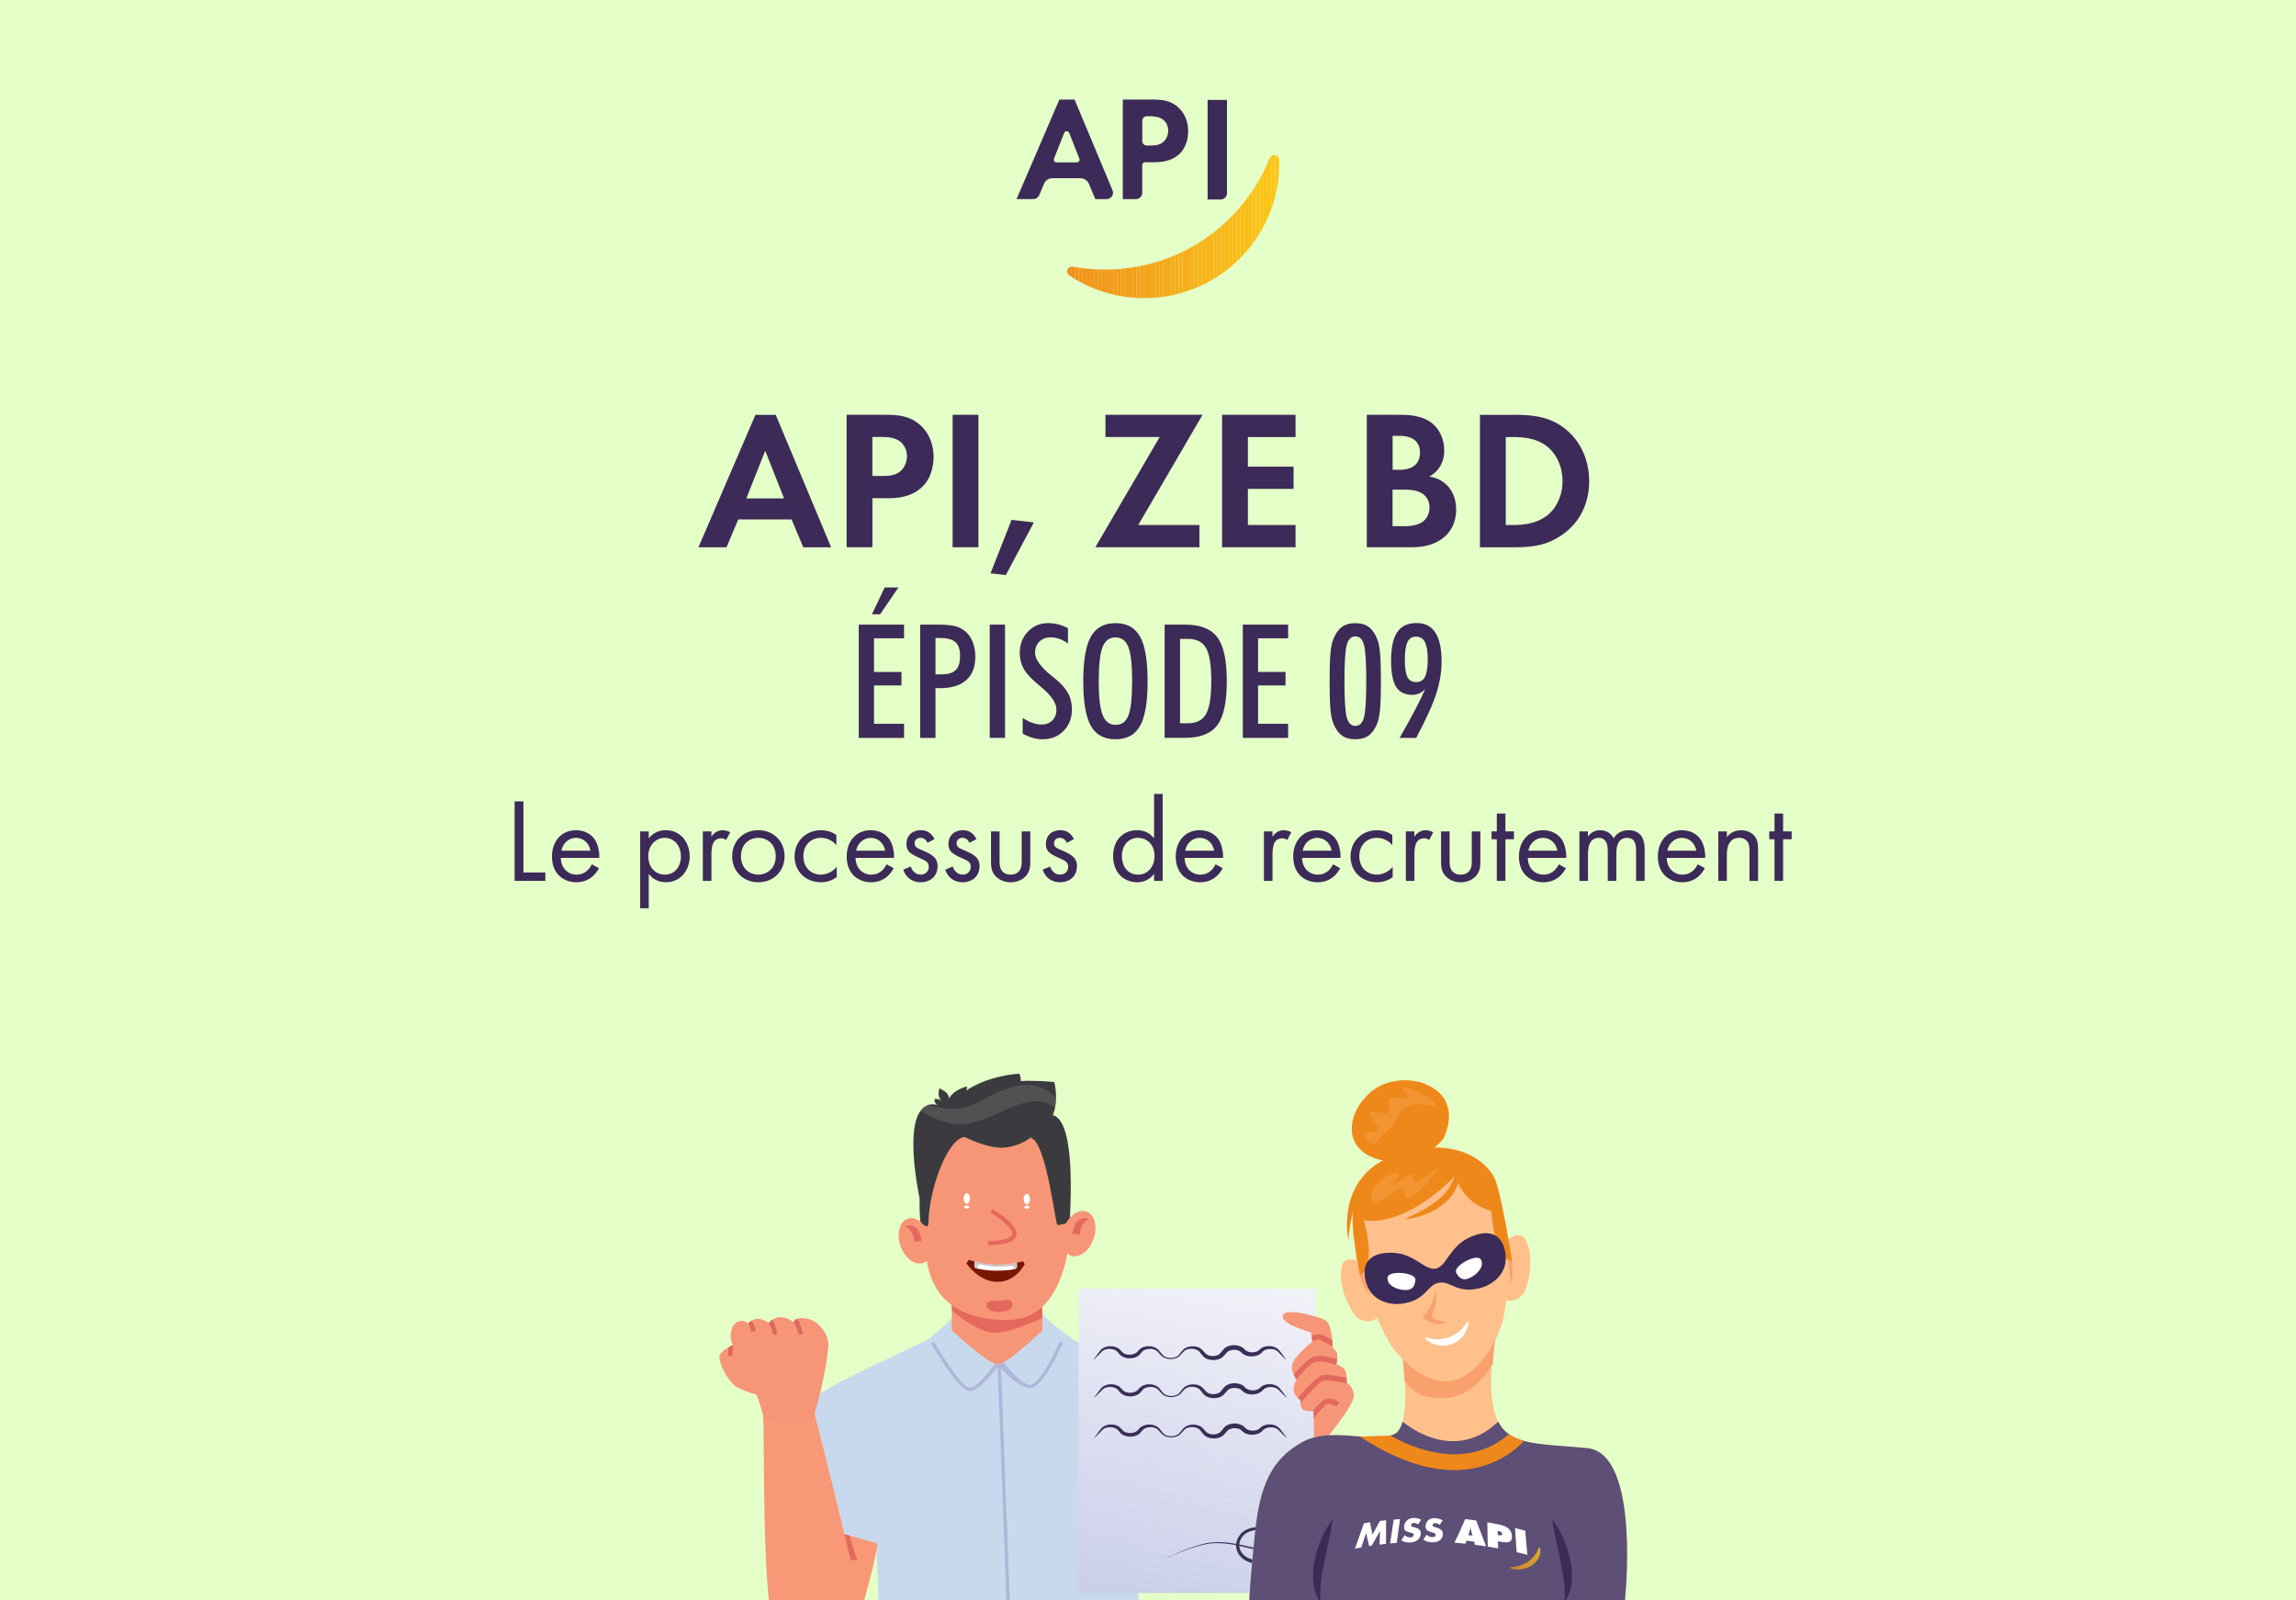 <?xml version="1.0" encoding="UTF-8"?>
<svg xmlns="http://www.w3.org/2000/svg" xmlns:xlink="http://www.w3.org/1999/xlink" id="Calque_1" data-name="Calque 1" viewBox="0 0 686 478">
  <defs>
    <style>
      .cls-1, .cls-2, .cls-3, .cls-4, .cls-5, .cls-6, .cls-7, .cls-8 {
        fill: none;
      }

      .cls-2 {
        clip-path: url(#clippath-7);
      }

      .cls-3 {
        clip-path: url(#clippath-6);
      }

      .cls-4 {
        clip-path: url(#clippath-5);
      }

      .cls-9 {
        fill: #f4a518;
      }

      .cls-10 {
        fill: #f4a41a;
      }

      .cls-11 {
        fill: #f4a51a;
      }

      .cls-12 {
        fill: #f4a418;
      }

      .cls-13 {
        fill: #f4a118;
      }

      .cls-14 {
        fill: #f4a61a;
      }

      .cls-15 {
        fill: #f4a318;
      }

      .cls-16 {
        fill: #f4a31a;
      }

      .cls-17 {
        fill: #f4a218;
      }

      .cls-18 {
        fill: #f4a21a;
      }

      .cls-19 {
        fill: #f9bf19;
      }

      .cls-20 {
        fill: #f9be19;
      }

      .cls-21 {
        fill: #f9be17;
      }

      .cls-22 {
        fill: #f7b51a;
      }

      .cls-23 {
        fill: #f89876;
      }

      .cls-24 {
        fill: #f7b218;
      }

      .cls-25 {
        fill: #f7b018;
      }

      .cls-26 {
        fill: #f7b21a;
      }

      .cls-27 {
        fill: #f7b11a;
      }

      .cls-28 {
        fill: #f7b118;
      }

      .cls-29 {
        fill: #f7b31a;
      }

      .cls-30 {
        fill: #f7b318;
      }

      .cls-31 {
        fill: #f7b41a;
      }

      .cls-32 {
        fill: #f7b418;
      }

      .cls-33 {
        fill: #f8ba19;
      }

      .cls-34 {
        fill: #f8b917;
      }

      .cls-35 {
        fill: #f8b91a;
      }

      .cls-36 {
        fill: #f8b71a;
      }

      .cls-37 {
        fill: #f8b718;
      }

      .cls-38 {
        fill: #f8b518;
      }

      .cls-39 {
        fill: #f8b818;
      }

      .cls-40 {
        fill: #f8b81a;
      }

      .cls-41 {
        fill: #f8b61a;
      }

      .cls-42 {
        fill: #f8b618;
      }

      .cls-43 {
        fill: #f3a01a;
      }

      .cls-44 {
        fill: #f3a11a;
      }

      .cls-45 {
        fill: #f39f1a;
      }

      .cls-46 {
        fill: #f39f18;
      }

      .cls-47 {
        fill: #f39c19;
      }

      .cls-48 {
        fill: #f3a018;
      }

      .cls-49 {
        fill: #f39d18;
      }

      .cls-50 {
        fill: #f39d1b;
      }

      .cls-51 {
        fill: #f39e1a;
      }

      .cls-52 {
        fill: #f39e18;
      }

      .cls-53 {
        fill: #fac119;
      }

      .cls-54 {
        fill: #fac117;
      }

      .cls-55 {
        fill: #fac217;
      }

      .cls-56 {
        fill: #fac317;
      }

      .cls-57 {
        fill: #fac219;
      }

      .cls-58 {
        fill: #fac019;
      }

      .cls-59 {
        fill: #fac017;
      }

      .cls-60 {
        fill: #fac319;
      }

      .cls-61 {
        fill: #fac419;
      }

      .cls-62 {
        fill: #f9ba17;
      }

      .cls-63 {
        fill: #f9bb17;
      }

      .cls-64 {
        fill: #f9bb19;
      }

      .cls-65 {
        fill: #f9bc19;
      }

      .cls-66 {
        fill: #f9bc17;
      }

      .cls-67 {
        fill: #f9bd19;
      }

      .cls-68 {
        fill: #f9bd17;
      }

      .cls-69 {
        fill: #f9a16c;
      }

      .cls-70 {
        fill: #fabf17;
      }

      .cls-71 {
        fill: #f0921b;
      }

      .cls-72 {
        fill: #f08f19;
      }

      .cls-73 {
        fill: #f09119;
      }

      .cls-74 {
        fill: #f0911b;
      }

      .cls-75 {
        fill: #f09019;
      }

      .cls-76 {
        fill: #f0901b;
      }

      .cls-77 {
        fill: #eeeff8;
      }

      .cls-78 {
        fill: #ebecf7;
      }

      .cls-79 {
        fill: #f29c1b;
      }

      .cls-80 {
        fill: #f29b1b;
      }

      .cls-81 {
        fill: #f29b19;
      }

      .cls-82 {
        fill: #f29a1b;
      }

      .cls-83 {
        fill: #f29a19;
      }

      .cls-84 {
        fill: #f2991b;
      }

      .cls-85 {
        fill: #f29919;
      }

      .cls-86 {
        fill: #f29819;
      }

      .cls-87 {
        fill: #f2981b;
      }

      .cls-88 {
        fill: #f29719;
      }

      .cls-89 {
        fill: #eaebf6;
      }

      .cls-90 {
        fill: #f69676;
      }

      .cls-91 {
        fill: #f5aa1a;
      }

      .cls-92 {
        fill: #f5a81a;
      }

      .cls-93 {
        fill: #f5a818;
      }

      .cls-94 {
        fill: #e9eaf6;
      }

      .cls-95 {
        fill: #e6e7f5;
      }

      .cls-96 {
        fill: #f6ac1a;
      }

      .cls-97 {
        fill: #f6ac18;
      }

      .cls-98 {
        fill: #f6af18;
      }

      .cls-99 {
        fill: #f6af1a;
      }

      .cls-100 {
        fill: #f6ad18;
      }

      .cls-101 {
        fill: #f6ad1a;
      }

      .cls-102 {
        fill: #f6b01a;
      }

      .cls-103 {
        fill: #f6ae1a;
      }

      .cls-104 {
        fill: #f6ae18;
      }

      .cls-105 {
        fill: #f6ab18;
      }

      .cls-106 {
        fill: #fbc619;
      }

      .cls-107 {
        fill: #fbc617;
      }

      .cls-108 {
        fill: #e7e8f5;
      }

      .cls-109 {
        fill: #e5685d;
      }

      .cls-110 {
        fill: #e3e5f4;
      }

      .cls-111 {
        fill: #e8e9f5;
      }

      .cls-112 {
        fill: #edeef7;
      }

      .cls-113 {
        fill: #ef881b;
      }

      .cls-114 {
        fill: #fff;
      }

      .cls-115 {
        fill: #f5a71a;
      }

      .cls-116 {
        fill: #f5a718;
      }

      .cls-117 {
        fill: #f5a618;
      }

      .cls-118 {
        fill: #f5a918;
      }

      .cls-119 {
        fill: #f5a91a;
      }

      .cls-120 {
        fill: #f0f1f9;
      }

      .cls-121 {
        fill: #f1f2f9;
      }

      .cls-122 {
        fill: #ecedf7;
      }

      .cls-123 {
        fill: #ffc08b;
      }

      .cls-124 {
        fill: #e2e4f3;
      }

      .cls-125 {
        fill: #fbc417;
      }

      .cls-126 {
        fill: #fbc519;
      }

      .cls-127 {
        fill: #fbc517;
      }

      .cls-128 {
        fill: #f1941b;
      }

      .cls-129 {
        fill: #f19419;
      }

      .cls-130 {
        fill: #f1971b;
      }

      .cls-131 {
        fill: #eff0f8;
      }

      .cls-132 {
        fill: #f1931b;
      }

      .cls-133 {
        fill: #f19319;
      }

      .cls-134 {
        fill: #f19619;
      }

      .cls-135 {
        fill: #f19519;
      }

      .cls-136 {
        fill: #f1961b;
      }

      .cls-137 {
        fill: #f1951b;
      }

      .cls-138 {
        fill: #f19219;
      }

      .cls-139 {
        fill: #e4e6f4;
      }

      .cls-140 {
        fill: #e4ffc7;
      }

      .cls-141 {
        fill: #fbc719;
      }

      .cls-142 {
        fill: #ced1eb;
      }

      .cls-143 {
        fill: #cdd0ea;
      }

      .cls-144 {
        fill: #a5bacc;
      }

      .cls-145 {
        fill: #d8dbef;
      }

      .cls-146 {
        fill: #cccfea;
      }

      .cls-147 {
        fill: #d0d3ec;
      }

      .cls-148 {
        fill: #dee0f2;
      }

      .cls-149 {
        fill: #dddff1;
      }

      .cls-150 {
        fill: #c8d9ed;
      }

      .cls-151 {
        fill: #d2d5ed;
      }

      .cls-152 {
        fill: #d1d4ec;
      }

      .cls-153 {
        fill: #d1c4c3;
      }

      .cls-154 {
        fill: #cfd2eb;
      }

      .cls-155 {
        fill: #d6d9ee;
      }

      .cls-156 {
        fill: #dfe1f2;
      }

      .cls-157 {
        fill: #dcdef1;
      }

      .cls-158 {
        fill: #dd685d;
      }

      .cls-159 {
        fill: #dbddf0;
      }

      .cls-160 {
        fill: #d4d7ed;
      }

      .cls-161 {
        fill: #dadcf0;
      }

      .cls-162 {
        fill: #d9dbef;
      }

      .cls-163 {
        fill: #d7daef;
      }

      .cls-164 {
        fill: #acb8da;
      }

      .cls-165 {
        fill: #d3d6ed;
      }

      .cls-166 {
        fill: #e1e3f3;
      }

      .cls-167 {
        fill: #e0e2f2;
      }

      .cls-168 {
        fill: #d5d8ee;
      }

      .cls-169 {
        fill: #3e1208;
      }

      .cls-170 {
        fill: #3b3b3f;
      }

      .cls-171 {
        fill: #3a2e57;
      }

      .cls-172 {
        fill: #3b2b58;
      }

      .cls-173 {
        fill: #3c2a58;
      }

      .cls-174 {
        fill: #5d4f75;
      }

      .cls-175 {
        fill: #791602;
      }

      .cls-176 {
        fill: #7c302a;
      }

      .cls-5 {
        opacity: .1;
      }

      .cls-6 {
        opacity: .11;
      }

      .cls-7 {
        opacity: .12;
      }

      .cls-8 {
        clip-path: url(#clippath);
      }
    </style>
    <clipPath id="clippath">
      <path class="cls-1" d="m380.96,46.35c-.69-.1-1.35.26-1.61.9-7.26,18.06-24.21,31.44-44.93,33.12-4.75.38-9.4.12-13.87-.7-1.56-.29-2.37,1.74-1.06,2.62,7.3,4.87,16.22,7.4,25.64,6.64,21.46-1.73,37.63-19.94,37.13-41.19-.02-.71-.58-1.27-1.28-1.37,0,0-.02,0-.02,0Z"></path>
    </clipPath>
    <clipPath id="clippath-5">
      <rect class="cls-1" width="686" height="478"></rect>
    </clipPath>
    <clipPath id="clippath-6">
      <rect class="cls-1" x="322.28" y="384.99" width="70.76" height="90.93" transform="translate(715.33 860.92) rotate(-180)"></rect>
    </clipPath>
    <clipPath id="clippath-7">
      <path class="cls-1" d="m455.45,468.62c-1.42.37-2.84.32-4.07-.06-.22-.07-.15-.35.1-.36.7-.03,1.42-.14,2.14-.33,3.12-.82,5.39-2.98,6.06-5.43.03-.09.12-.15.22-.16h0c.11,0,.21.05.23.14.59,2.62-1.44,5.36-4.68,6.2Z"></path>
    </clipPath>
  </defs>
  <rect class="cls-140" width="686" height="478"></rect>
  <g>
    <g>
      <path class="cls-173" d="m236.52,155.19h-15.96l-3.5,8.31h-8.37l17.03-39.57h6.05l16.55,39.57h-8.31l-3.5-8.31Zm-2.25-6.29l-5.64-14.24-5.64,14.24h11.27Z"></path>
      <path class="cls-173" d="m264.46,123.92c4.45,0,7.54.47,10.44,3.03,3.2,2.85,4.03,6.7,4.03,9.55,0,1.54-.24,5.81-3.26,8.84-2.2,2.19-5.46,3.5-10.03,3.5h-4.98v14.65h-7.71v-39.57h11.51Zm-3.8,18.27h3.14c1.48,0,3.38,0,5.04-1.25,1.42-1.13,2.14-2.91,2.14-4.63,0-2.19-1.07-3.68-2.2-4.51-1.6-1.13-3.62-1.25-5.46-1.25h-2.67v11.63Z"></path>
      <path class="cls-173" d="m292.34,123.92v39.57h-7.71v-39.57h7.71Z"></path>
      <path class="cls-173" d="m302.25,155.31l6.64.77-8.37,15.72-4.57-.53,6.29-15.96Z"></path>
      <path class="cls-173" d="m340.09,156.85h18.27v6.64h-31.09l19.22-32.93h-16.2v-6.64h29.01l-19.22,32.93Z"></path>
      <path class="cls-173" d="m387.08,130.57h-14.24v8.84h13.65v6.64h-13.65v10.8h14.24v6.64h-21.95v-39.57h21.95v6.64Z"></path>
      <path class="cls-173" d="m418.16,123.92c2.2,0,6.47,0,9.67,2.49,2.31,1.78,3.68,4.87,3.68,8.19,0,5.1-3.38,7.18-4.45,7.77,2.61.42,4.15,1.54,5.16,2.49,2.37,2.25,2.85,5.34,2.85,7.42,0,2.31-.65,5.58-3.38,8.01-2.97,2.61-6.58,3.2-10.03,3.2h-13.29v-39.57h9.79Zm-2.08,16.43h2.2c1.19,0,5.99-.12,5.99-5.16,0-3.62-2.79-4.98-5.93-4.98h-2.25v10.15Zm0,16.85h3.32c1.42,0,3.56-.06,5.28-1.07,1.9-1.13,2.43-3.03,2.43-4.57,0-1.25-.42-3.38-2.91-4.51-1.66-.77-3.62-.77-5.28-.77h-2.85v10.92Z"></path>
      <path class="cls-173" d="m452.51,123.92c5.52,0,10.32.59,14.71,3.86,4.81,3.62,7.59,9.37,7.59,15.96s-2.73,12.28-7.95,15.96c-4.63,3.26-8.96,3.8-14.48,3.8h-10.2v-39.57h10.32Zm-2.61,32.93h2.37c1.96,0,6.23-.12,9.67-2.61,3.14-2.25,4.92-6.29,4.92-10.5s-1.72-8.19-4.87-10.56c-3.2-2.37-7.12-2.61-9.73-2.61h-2.37v26.28Z"></path>
      <path class="cls-173" d="m256.58,220.44v-33.83h13.53v4.08h-8.97v10.06h8.2v4.03h-8.2v11.45h8.97v4.22h-13.53Zm3.94-36.92l3.8-8.02h4.12l-5.49,8.02h-2.43Z"></path>
      <path class="cls-173" d="m274.93,220.44v-33.83h5.56c2.05,0,3.65.15,4.8.44s2.14.78,2.99,1.46c.99.8,1.76,1.87,2.31,3.2.55,1.33.82,2.8.82,4.43,0,3.09-.9,5.44-2.7,7.04-1.8,1.61-4.43,2.41-7.89,2.41-.37,0-.65,0-.83-.01-.18,0-.35-.02-.49-.03v14.9h-4.57Zm4.57-18.98h1.69c2.04,0,3.49-.42,4.36-1.27s1.3-2.26,1.3-4.24-.46-3.27-1.38-4.1c-.92-.83-2.45-1.25-4.6-1.25h-1.37v10.87Z"></path>
      <path class="cls-173" d="m295.71,220.44v-33.83h4.57v33.83h-4.57Z"></path>
      <path class="cls-173" d="m305.54,214.51c1.08.66,2.08,1.16,2.99,1.47.91.32,1.77.48,2.57.48,1.39,0,2.5-.41,3.31-1.22.82-.81,1.23-1.9,1.23-3.26,0-1.99-1.57-4.27-4.7-6.84-.37-.31-.65-.54-.83-.7-2.01-1.65-3.42-3.19-4.22-4.6-.8-1.41-1.21-3-1.21-4.76,0-2.55.81-4.67,2.43-6.37s3.63-2.55,6.03-2.55c1.05,0,2.06.12,3.04.37.97.25,1.94.63,2.9,1.16v4.54c-.88-.62-1.74-1.08-2.58-1.38s-1.67-.45-2.49-.45c-1.44,0-2.59.42-3.45,1.26s-1.3,1.97-1.3,3.37c0,1.95,1.66,4.25,4.98,6.91.31.25.55.43.72.56,1.93,1.56,3.3,3.06,4.1,4.5.8,1.44,1.21,3.08,1.21,4.94,0,2.6-.83,4.73-2.48,6.41s-3.77,2.51-6.35,2.51c-.94,0-1.9-.14-2.87-.42-.97-.28-1.98-.7-3.01-1.27v-4.66Z"></path>
      <path class="cls-173" d="m323.66,203.55c0-6.19.75-10.64,2.26-13.34,1.5-2.7,3.96-4.04,7.37-4.04s5.84,1.34,7.34,4.02c1.5,2.68,2.25,7.13,2.25,13.36s-.75,10.63-2.25,13.3-3.94,4.01-7.34,4.01-5.87-1.34-7.37-4.01c-1.5-2.67-2.26-7.11-2.26-13.3Zm4.61-.09c0,4.79.39,8.17,1.17,10.14s2.08,2.95,3.9,2.95,3.07-.93,3.81-2.8c.74-1.87,1.11-5.3,1.11-10.29s-.38-8.26-1.13-10.17c-.76-1.92-2.03-2.87-3.84-2.87s-3.11.97-3.87,2.9-1.14,5.31-1.14,10.15Z"></path>
      <path class="cls-173" d="m347.97,220.44v-33.83h6.03c4.6,0,7.84,1.26,9.72,3.79,1.88,2.53,2.82,6.89,2.82,13.1s-.94,10.61-2.82,13.14c-1.88,2.53-5.12,3.8-9.72,3.8h-6.03Zm4.61-4.36h2.36c2.56,0,4.37-.93,5.41-2.78,1.04-1.85,1.56-5.14,1.56-9.85s-.52-7.97-1.55-9.81c-1.04-1.85-2.84-2.77-5.42-2.77h-2.36v25.21Z"></path>
      <path class="cls-173" d="m371.33,220.44v-33.83h13.53v4.08h-8.97v10.06h8.2v4.03h-8.2v11.45h8.97v4.22h-13.53Z"></path>
      <path class="cls-173" d="m397.26,203.55c0-3.69.08-6.48.25-8.35.17-1.88.46-3.29.86-4.23.66-1.68,1.52-2.9,2.56-3.66,1.04-.76,2.38-1.14,4.02-1.14s2.97.38,4,1.14c1.03.76,1.88,1.98,2.56,3.66.39.97.66,2.4.83,4.26s.25,4.64.25,8.32-.08,6.42-.25,8.28c-.17,1.86-.45,3.28-.83,4.25-.68,1.68-1.53,2.9-2.56,3.65-1.03.75-2.36,1.12-4,1.12s-2.98-.37-4.02-1.12c-1.04-.75-1.9-1.97-2.56-3.65-.4-.94-.69-2.35-.86-4.22-.17-1.87-.25-4.64-.25-8.32Zm4.43-.05c0,5.59.24,9.22.71,10.88.47,1.66,1.33,2.49,2.56,2.49s2.07-.81,2.54-2.43c.47-1.62.71-5.27.71-10.94s-.24-9.34-.71-10.96c-.47-1.62-1.32-2.43-2.54-2.43s-2.09.83-2.56,2.49c-.47,1.66-.71,5.29-.71,10.9Z"></path>
      <path class="cls-173" d="m425.83,205.87c-.59.59-1.19,1.02-1.82,1.3s-1.3.42-2.03.42c-2.24,0-3.86-.8-4.86-2.4-1-1.6-1.49-4.24-1.49-7.94s.61-6.6,1.84-8.41c1.23-1.81,3.14-2.71,5.74-2.71s4.4.95,5.64,2.86c1.24,1.91,1.87,4.79,1.87,8.63,0,3.06-.52,6.22-1.55,9.48s-3.05,7.71-6.05,13.35h-4.94c2.15-3.78,3.77-6.72,4.85-8.81,1.09-2.09,2.02-4.01,2.79-5.77Zm.76-8.88c0-2.35-.28-4.07-.85-5.16-.56-1.09-1.46-1.63-2.68-1.63s-2,.54-2.53,1.61c-.53,1.07-.79,2.82-.79,5.23s.26,4.25.78,5.25c.52,1,1.39,1.49,2.63,1.49s2.08-.54,2.62-1.61.81-2.8.81-5.18Z"></path>
      <path class="cls-173" d="m156.39,239.41v21.25h6.55v2.49h-9.18v-23.74h2.63Z"></path>
      <path class="cls-173" d="m178.95,259.38c-.43.82-1.07,1.71-1.82,2.38-1.35,1.21-3.03,1.82-4.91,1.82-3.56,0-7.3-2.24-7.3-7.72,0-4.41,2.71-7.83,7.16-7.83,2.88,0,4.7,1.42,5.59,2.71.93,1.32,1.46,3.59,1.39,5.55h-11.5c.04,3.06,2.14,5.02,4.7,5.02,1.21,0,2.17-.36,3.03-1.07.68-.57,1.21-1.32,1.53-2.03l2.14,1.17Zm-2.53-5.23c-.43-2.31-2.17-3.84-4.34-3.84s-3.95,1.64-4.34,3.84h8.69Z"></path>
      <path class="cls-173" d="m193.83,271.34h-2.56v-22.96h2.56v2.06c1.74-2.17,3.99-2.42,5.05-2.42,4.63,0,7.19,3.84,7.19,7.83s-2.6,7.72-7.08,7.72c-2.38,0-4.06-1.07-5.16-2.49v10.25Zm9.61-15.49c0-3.63-2.46-5.55-4.84-5.55s-4.91,1.96-4.91,5.52c0,3.03,1.92,5.48,4.95,5.48s4.81-2.49,4.81-5.45Z"></path>
      <path class="cls-173" d="m209.99,248.38h2.56v1.6c.25-.39,1.35-1.96,3.35-1.96.78,0,1.64.29,2.28.61l-1.21,2.31c-.57-.39-1.1-.5-1.5-.5-1.03,0-1.67.43-2.06.93-.43.57-.85,1.57-.85,3.99v7.8h-2.56v-14.77Z"></path>
      <path class="cls-173" d="m218.75,255.82c0-4.49,3.31-7.8,7.83-7.8s7.83,3.31,7.83,7.8-3.35,7.76-7.83,7.76-7.83-3.27-7.83-7.76Zm2.63,0c0,3.63,2.56,5.48,5.2,5.48s5.2-1.89,5.2-5.48-2.49-5.52-5.2-5.52-5.2,1.92-5.2,5.52Z"></path>
      <path class="cls-173" d="m249.89,252.51c-1.35-1.71-3.31-2.21-4.63-2.21-2.74,0-5.23,1.92-5.23,5.52s2.56,5.48,5.2,5.48c1.53,0,3.42-.68,4.77-2.31v3.06c-1.6,1.17-3.31,1.53-4.7,1.53-4.59,0-7.9-3.27-7.9-7.72s3.35-7.83,7.9-7.83c2.35,0,3.88.93,4.59,1.42v3.06Z"></path>
      <path class="cls-173" d="m267.01,259.38c-.43.82-1.07,1.71-1.82,2.38-1.35,1.21-3.03,1.82-4.91,1.82-3.56,0-7.3-2.24-7.3-7.72,0-4.41,2.71-7.83,7.16-7.83,2.88,0,4.7,1.42,5.59,2.71.92,1.32,1.46,3.59,1.39,5.55h-11.5c.04,3.06,2.14,5.02,4.7,5.02,1.21,0,2.17-.36,3.03-1.07.68-.57,1.21-1.32,1.53-2.03l2.14,1.17Zm-2.53-5.23c-.43-2.31-2.17-3.84-4.34-3.84s-3.95,1.64-4.34,3.84h8.69Z"></path>
      <path class="cls-173" d="m277.12,251.8c-.36-.85-1.1-1.5-2.07-1.5s-1.78.53-1.78,1.67c0,1.07.71,1.39,2.38,2.1,2.14.89,3.13,1.57,3.7,2.28.64.78.78,1.57.78,2.39,0,3.1-2.24,4.84-5.09,4.84-.6,0-3.92-.07-5.16-3.77l2.21-.93c.28.78,1.14,2.42,2.99,2.42,1.67,0,2.42-1.25,2.42-2.35,0-1.39-1-1.85-2.39-2.46-1.78-.78-2.92-1.35-3.6-2.17-.57-.71-.68-1.42-.68-2.17,0-2.6,1.82-4.13,4.31-4.13.78,0,2.88.14,4.06,2.67l-2.1,1.1Z"></path>
      <path class="cls-173" d="m289.65,251.8c-.36-.85-1.1-1.5-2.06-1.5s-1.78.53-1.78,1.67c0,1.07.71,1.39,2.38,2.1,2.14.89,3.13,1.57,3.7,2.28.64.78.78,1.57.78,2.39,0,3.1-2.24,4.84-5.09,4.84-.61,0-3.92-.07-5.16-3.77l2.21-.93c.29.78,1.14,2.42,2.99,2.42,1.67,0,2.42-1.25,2.42-2.35,0-1.39-1-1.85-2.38-2.46-1.78-.78-2.92-1.35-3.6-2.17-.57-.71-.68-1.42-.68-2.17,0-2.6,1.82-4.13,4.31-4.13.78,0,2.88.14,4.06,2.67l-2.1,1.1Z"></path>
      <path class="cls-173" d="m298.65,257c0,1.03,0,2.24.71,3.17.39.5,1.17,1.14,2.6,1.14s2.21-.64,2.6-1.14c.71-.93.71-2.14.71-3.17v-8.61h2.56v8.9c0,1.82-.18,3.17-1.35,4.45-1.32,1.39-3.06,1.85-4.52,1.85s-3.2-.46-4.52-1.85c-1.17-1.28-1.35-2.63-1.35-4.45v-8.9h2.56v8.61Z"></path>
      <path class="cls-173" d="m318.76,251.8c-.36-.85-1.1-1.5-2.06-1.5s-1.78.53-1.78,1.67c0,1.07.71,1.39,2.38,2.1,2.14.89,3.13,1.57,3.7,2.28.64.78.78,1.57.78,2.39,0,3.1-2.24,4.84-5.09,4.84-.61,0-3.92-.07-5.16-3.77l2.21-.93c.29.78,1.14,2.42,2.99,2.42,1.67,0,2.42-1.25,2.42-2.35,0-1.39-1-1.85-2.38-2.46-1.78-.78-2.92-1.35-3.6-2.17-.57-.71-.68-1.42-.68-2.17,0-2.6,1.82-4.13,4.31-4.13.78,0,2.88.14,4.06,2.67l-2.1,1.1Z"></path>
      <path class="cls-173" d="m344.82,237.2h2.56v25.95h-2.56v-2.06c-.85,1.1-2.46,2.49-5.05,2.49-3.74,0-7.19-2.63-7.19-7.83s3.42-7.73,7.19-7.73c2.85,0,4.38,1.57,5.05,2.46v-13.28Zm-9.61,18.55c0,3.17,1.78,5.55,4.84,5.55s4.91-2.6,4.91-5.52c0-3.81-2.63-5.48-4.91-5.48-2.53,0-4.84,1.85-4.84,5.45Z"></path>
      <path class="cls-173" d="m365.32,259.38c-.43.82-1.07,1.71-1.82,2.38-1.35,1.21-3.03,1.82-4.91,1.82-3.56,0-7.3-2.24-7.3-7.72,0-4.41,2.71-7.83,7.16-7.83,2.88,0,4.7,1.42,5.59,2.71.93,1.32,1.46,3.59,1.39,5.55h-11.5c.04,3.06,2.14,5.02,4.7,5.02,1.21,0,2.17-.36,3.03-1.07.68-.57,1.21-1.32,1.53-2.03l2.14,1.17Zm-2.53-5.23c-.43-2.31-2.17-3.84-4.34-3.84s-3.95,1.64-4.34,3.84h8.69Z"></path>
      <path class="cls-173" d="m377.63,248.38h2.56v1.6c.25-.39,1.35-1.96,3.35-1.96.78,0,1.64.29,2.28.61l-1.21,2.31c-.57-.39-1.1-.5-1.5-.5-1.03,0-1.67.43-2.06.93-.43.57-.85,1.57-.85,3.99v7.8h-2.56v-14.77Z"></path>
      <path class="cls-173" d="m400.42,259.38c-.43.82-1.07,1.71-1.82,2.38-1.35,1.21-3.03,1.82-4.91,1.82-3.56,0-7.3-2.24-7.3-7.72,0-4.41,2.71-7.83,7.16-7.83,2.88,0,4.7,1.42,5.59,2.71.92,1.32,1.46,3.59,1.39,5.55h-11.5c.04,3.06,2.14,5.02,4.7,5.02,1.21,0,2.17-.36,3.03-1.07.68-.57,1.21-1.32,1.53-2.03l2.14,1.17Zm-2.53-5.23c-.43-2.31-2.17-3.84-4.34-3.84s-3.95,1.64-4.34,3.84h8.69Z"></path>
      <path class="cls-173" d="m416,252.51c-1.35-1.71-3.31-2.21-4.63-2.21-2.74,0-5.23,1.92-5.23,5.52s2.56,5.48,5.2,5.48c1.53,0,3.42-.68,4.77-2.31v3.06c-1.6,1.17-3.31,1.53-4.7,1.53-4.59,0-7.9-3.27-7.9-7.72s3.35-7.83,7.9-7.83c2.35,0,3.88.93,4.59,1.42v3.06Z"></path>
      <path class="cls-173" d="m420.03,248.38h2.56v1.6c.25-.39,1.35-1.96,3.35-1.96.78,0,1.64.29,2.28.61l-1.21,2.31c-.57-.39-1.1-.5-1.5-.5-1.03,0-1.67.43-2.06.93-.43.57-.85,1.57-.85,3.99v7.8h-2.56v-14.77Z"></path>
      <path class="cls-173" d="m433.12,257c0,1.03,0,2.24.71,3.17.39.5,1.17,1.14,2.6,1.14s2.21-.64,2.6-1.14c.71-.93.71-2.14.71-3.17v-8.61h2.56v8.9c0,1.82-.18,3.17-1.35,4.45-1.32,1.39-3.06,1.85-4.52,1.85s-3.2-.46-4.52-1.85c-1.17-1.28-1.35-2.63-1.35-4.45v-8.9h2.56v8.61Z"></path>
      <path class="cls-173" d="m449.78,250.73v12.42h-2.56v-12.42h-1.57v-2.35h1.57v-5.34h2.56v5.34h2.56v2.35h-2.56Z"></path>
      <path class="cls-173" d="m467.86,259.38c-.43.82-1.07,1.71-1.82,2.38-1.35,1.21-3.03,1.82-4.91,1.82-3.56,0-7.3-2.24-7.3-7.72,0-4.41,2.71-7.83,7.16-7.83,2.88,0,4.7,1.42,5.59,2.71.92,1.32,1.46,3.59,1.39,5.55h-11.5c.04,3.06,2.14,5.02,4.7,5.02,1.21,0,2.17-.36,3.03-1.07.68-.57,1.21-1.32,1.53-2.03l2.14,1.17Zm-2.53-5.23c-.43-2.31-2.17-3.84-4.34-3.84s-3.95,1.64-4.34,3.84h8.69Z"></path>
      <path class="cls-173" d="m471.88,248.38h2.56v1.57c.82-1.21,2.1-1.92,3.67-1.92,2.67,0,3.74,1.89,4.02,2.39,1.42-2.24,3.45-2.39,4.45-2.39,4.38,0,4.81,3.67,4.81,5.77v9.36h-2.56v-8.97c0-1.67-.21-3.88-2.63-3.88-2.95,0-3.27,2.85-3.27,4.63v8.22h-2.56v-8.76c0-1.03.04-4.09-2.67-4.09-2.92,0-3.24,3.03-3.24,4.81v8.05h-2.56v-14.77Z"></path>
      <path class="cls-173" d="m509.37,259.38c-.43.82-1.07,1.71-1.82,2.38-1.35,1.21-3.03,1.82-4.91,1.82-3.56,0-7.3-2.24-7.3-7.72,0-4.41,2.71-7.83,7.16-7.83,2.88,0,4.7,1.42,5.59,2.71.93,1.32,1.46,3.59,1.39,5.55h-11.5c.04,3.06,2.14,5.02,4.7,5.02,1.21,0,2.17-.36,3.03-1.07.68-.57,1.21-1.32,1.53-2.03l2.14,1.17Zm-2.53-5.23c-.43-2.31-2.17-3.84-4.34-3.84s-3.95,1.64-4.34,3.84h8.69Z"></path>
      <path class="cls-173" d="m513.39,248.38h2.56v1.71c.46-.6,1.78-2.06,4.24-2.06,1.74,0,3.35.71,4.24,2.03.75,1.1.85,2.31.85,3.95v9.15h-2.56v-9.08c0-.89-.07-1.92-.68-2.71-.5-.64-1.28-1.07-2.42-1.07-.89,0-1.85.25-2.6,1.14-1,1.17-1.07,2.92-1.07,3.99v7.73h-2.56v-14.77Z"></path>
      <path class="cls-173" d="m532.75,250.73v12.42h-2.56v-12.42h-1.57v-2.35h1.57v-5.34h2.56v5.34h2.56v2.35h-2.56Z"></path>
    </g>
    <g>
      <g class="cls-8">
        <rect class="cls-76" x="318.17" y="46.25" width=".66" height="43.44"></rect>
        <rect class="cls-76" x="318.83" y="46.25" width="1.15" height="43.44"></rect>
        <rect class="cls-74" x="319.98" y="46.25" width="1.15" height="43.44"></rect>
        <rect class="cls-71" x="321.13" y="46.25" width="1.15" height="43.44"></rect>
        <rect class="cls-132" x="322.28" y="46.25" width="1.15" height="43.44"></rect>
        <rect class="cls-128" x="323.43" y="46.25" width="1.15" height="43.44"></rect>
        <rect class="cls-137" x="324.59" y="46.25" width="1.15" height="43.44"></rect>
        <rect class="cls-136" x="325.74" y="46.25" width="1.15" height="43.44"></rect>
        <rect class="cls-130" x="326.89" y="46.25" width="1.15" height="43.44"></rect>
        <rect class="cls-87" x="328.04" y="46.25" width="1.15" height="43.44"></rect>
        <rect class="cls-84" x="329.19" y="46.25" width="1.15" height="43.44"></rect>
        <rect class="cls-82" x="330.34" y="46.25" width="1.15" height="43.44"></rect>
        <rect class="cls-80" x="331.49" y="46.25" width="1.15" height="43.44"></rect>
        <rect class="cls-79" x="332.64" y="46.25" width="1.15" height="43.44"></rect>
        <rect class="cls-50" x="333.79" y="46.25" width="1.15" height="43.44"></rect>
        <rect class="cls-51" x="334.94" y="46.25" width="1.15" height="43.44"></rect>
        <rect class="cls-45" x="336.09" y="46.25" width="1.15" height="43.44"></rect>
        <rect class="cls-43" x="337.25" y="46.25" width="1.15" height="43.44"></rect>
        <rect class="cls-44" x="338.4" y="46.25" width="1.15" height="43.44"></rect>
        <rect class="cls-18" x="339.55" y="46.25" width="1.15" height="43.44"></rect>
        <rect class="cls-16" x="340.7" y="46.25" width="1.15" height="43.44"></rect>
        <rect class="cls-10" x="341.85" y="46.25" width="1.15" height="43.44"></rect>
        <rect class="cls-11" x="343" y="46.25" width="1.15" height="43.44"></rect>
        <rect class="cls-14" x="344.15" y="46.25" width="1.15" height="43.44"></rect>
        <rect class="cls-115" x="345.3" y="46.25" width="1.15" height="43.44"></rect>
        <rect class="cls-92" x="346.45" y="46.25" width="1.15" height="43.44"></rect>
        <rect class="cls-119" x="347.6" y="46.25" width="1.15" height="43.44"></rect>
        <rect class="cls-91" x="348.75" y="46.25" width="1.15" height="43.44"></rect>
        <rect class="cls-96" x="349.91" y="46.25" width="1.15" height="43.44"></rect>
        <rect class="cls-101" x="351.06" y="46.25" width="1.15" height="43.44"></rect>
        <rect class="cls-103" x="352.21" y="46.25" width="1.15" height="43.44"></rect>
        <rect class="cls-99" x="353.36" y="46.25" width="1.15" height="43.44"></rect>
        <rect class="cls-102" x="354.51" y="46.25" width="1.15" height="43.44"></rect>
        <rect class="cls-27" x="355.66" y="46.25" width="1.15" height="43.44"></rect>
        <rect class="cls-26" x="356.81" y="46.25" width="1.15" height="43.44"></rect>
        <rect class="cls-29" x="357.96" y="46.25" width="1.15" height="43.44"></rect>
        <rect class="cls-31" x="359.11" y="46.25" width="1.15" height="43.44"></rect>
        <rect class="cls-22" x="360.26" y="46.25" width="1.15" height="43.44"></rect>
        <rect class="cls-41" x="361.41" y="46.25" width="1.15" height="43.44"></rect>
        <rect class="cls-36" x="362.57" y="46.25" width="1.15" height="43.44"></rect>
        <rect class="cls-40" x="363.72" y="46.25" width="1.15" height="43.44"></rect>
        <rect class="cls-35" x="364.87" y="46.25" width="1.15" height="43.44"></rect>
        <rect class="cls-33" x="366.02" y="46.25" width="1.15" height="43.44"></rect>
        <rect class="cls-64" x="367.17" y="46.25" width="1.15" height="43.44"></rect>
        <rect class="cls-65" x="368.32" y="46.25" width="1.15" height="43.44"></rect>
        <rect class="cls-67" x="369.47" y="46.25" width="1.15" height="43.44"></rect>
        <rect class="cls-20" x="370.62" y="46.25" width="1.15" height="43.44"></rect>
        <rect class="cls-19" x="371.77" y="46.25" width="1.15" height="43.44"></rect>
        <rect class="cls-58" x="372.92" y="46.25" width="1.15" height="43.44"></rect>
        <rect class="cls-53" x="374.08" y="46.25" width="1.15" height="43.44"></rect>
        <rect class="cls-57" x="375.23" y="46.25" width="1.15" height="43.44"></rect>
        <rect class="cls-60" x="376.38" y="46.25" width="1.15" height="43.44"></rect>
        <rect class="cls-61" x="377.53" y="46.25" width="1.15" height="43.44"></rect>
        <rect class="cls-126" x="378.68" y="46.25" width="1.15" height="43.44"></rect>
        <rect class="cls-106" x="379.83" y="46.25" width="1.15" height="43.44"></rect>
        <rect class="cls-141" x="380.98" y="46.25" width="1.15" height="43.44"></rect>
        <rect class="cls-141" x="382.13" y="46.25" width=".63" height="43.44"></rect>
      </g>
      <path class="cls-173" d="m322.85,53.24h-8.42c-1.09,0-2.07.65-2.49,1.65l-1.45,3.43c-.3.7-.99,1.16-1.75,1.16h-5.01s-.01,0,0-.01l12.79-29.73s0,0,0,0h4.54s0,0,0,0l11.34,27.11c.52,1.25-.4,2.64-1.76,2.64h-3.38s0,0,0,0l-1.93-4.59c-.42-1-1.4-1.65-2.48-1.65Zm-.35-5.85l-3.04-7.67c-.27-.69-1.24-.69-1.51,0l-3.04,7.68c-.21.54.18,1.12.76,1.12h6.07c.58,0,.97-.58.76-1.12Z"></path>
      <path class="cls-173" d="m344.12,29.73c3.35,0,5.67.36,7.85,2.28,2.41,2.14,3.03,5.04,3.03,7.18,0,1.16-.18,4.37-2.45,6.65-1.65,1.65-4.1,2.63-7.54,2.63h-2.93c-.45,0-.81.36-.81.81v8.31c0,1.05-.85,1.9-1.9,1.9h-3.89s-.01,0-.01-.01v-29.73s0-.01.01-.01h8.64Zm-2.85,12.39c0,.74.6,1.35,1.35,1.35h1.02c1.12,0,2.54,0,3.79-.94,1.07-.85,1.61-2.19,1.61-3.48,0-1.65-.8-2.77-1.65-3.39-1.2-.85-2.72-.94-4.1-.94h-.65c-.75,0-1.35.61-1.35,1.35v6.04Z"></path>
      <path class="cls-173" d="m366.6,29.85v27.87c0,1.04-.84,1.88-1.88,1.88h-3.91v-29.75h5.8Z"></path>
    </g>
  </g>
  <g class="cls-4">
    <g>
      <g>
        <path class="cls-150" d="m311.43,392.51c2.05,2.62,8.98,7.56,10.58,8.38,4.82,2.45,28.77,13.97,30.8,16.37,3.05,3.59,5.35,9.14,6.78,27.21-13.94-8.51-20.14,7.06-19.85,19.46,0,0,1.59,50.92,1.68,53.42.06,1.84-6.05,2.06-20.2,2.88-9.55.55-9.8-127.72-9.8-127.72Z"></path>
        <path class="cls-150" d="m277.18,400.18c1.7-1.29,5.7-4.58,7.2-6.55,0,0,21.87,126.36,7.61,126.92-15.26.6-27.88-3.1-27.97-4.53-.19-2.97-2.03-50.43-2.15-54.96l-18.69-1.14c-.5-10.7-1.03-32.29,0-39.1,0,0,1.01-3.6,1.49-4.1,3.03-3.13,31.25-15.58,32.5-16.53Z"></path>
      </g>
      <g>
        <path class="cls-90" d="m311.33,388.97s.33,17.28.54,19.55c.04.43-27.61.93-27.63.43-.02-.5.22-21.81.22-21.81l26.88,1.83Z"></path>
        <path class="cls-109" d="m311.43,393.82c-2.37.86-9.5,4.31-14.13,4.34-4.7.03-10.48-4.75-12.9-6.62,0-.6.01-1.32.02-1.83,2,.96,9.24,4.45,13.69,4.45h.03c4.89-.02,11.44-3.72,13.2-4.41,0,.8.09,2.97.08,4.06Z"></path>
      </g>
      <path class="cls-150" d="m276.74,401.53c1.68-.43,2.67-.58,2.67-.58.29-3.59,3.87-4.48,3.87-4.48,0,0,11.97,11.11,14.79,11.2,2.83.09,14.69-11.46,14.69-11.46,3.27,1.05,3.41,4.66,3.41,4.66,1.05.06,2.13.17,3.22.32l3.94,119.92c-13.14.65-30.33,1.09-42.63,1.02l-3.96-120.59Z"></path>
      <path class="cls-164" d="m303.3,521.85c-.34,0-.68.02-1.01.03-.19-5.27-3.43-94.73-4.26-114.21.01,0,.03,0,.04,0,.25,0,.57-.08.95-.24.68,15.49,2.89,76.14,4.28,114.42Z"></path>
      <g>
        <path class="cls-164" d="m317.64,400.98c-.93,2.17-6.12,13.81-9.9,13.73-2.91-.07-7.33-4.17-9.11-6.55-.12-.16.4-.73.4-.73.28-.12.58-.27.91-.46,1.87,2.55,5.41,6.68,7.83,6.74,2.37.06,6.56-7.62,8.81-12.81.35.02.7.05,1.06.09Z"></path>
        <path class="cls-164" d="m279.2,400.99c3.17,5.53,8.53,13.61,10.56,13.61,0,0,.02,0,.03,0,1.95-.08,5.4-4.32,7.43-7.16.33.14.63.22.85.23.07,0,.15,0,.23-.02-.09.13-.04.34-.14.48-1.9,2.67-5.8,7.37-8.34,7.47-.02,0-.03,0-.05,0-3.2,0-9.86-11.33-11.62-14.41.49-.11.84-.17,1.05-.21Z"></path>
      </g>
      <g>
        <path class="cls-169" d="m307.23,330.08s0-.04,0-.11c0,.07,0,.11,0,.11Z"></path>
        <path class="cls-90" d="m280.02,341.53c1.19-8.66,25.49-12.92,32.98-1.09,2.43,5.49,5.28,15.77,6.78,25.98,0-.11,0-.17,0-.17,0,0-.03,28.09-18.67,28.09-18.64,0-25.27-9.99-24.64-25.88h0c-.04-8.84,1.9-20.26,3.56-26.93Z"></path>
        <ellipse class="cls-90" cx="273.52" cy="370.7" rx="4.73" ry="6.99" transform="translate(-106.88 110.84) rotate(-19.24)"></ellipse>
        <path class="cls-109" d="m275.42,370.7l-2.25.34c-.07-3.57-2.75-4.73-2.75-4.73,4.25-1.59,5,4.39,5,4.39Z"></path>
        <path class="cls-176" d="m290.38,377.28s0,0,0,.02c0-.01,0-.02,0-.02Z"></path>
        <path class="cls-170" d="m274.51,332.69c1.43-2.63,3.36-3.09,5.53-2.61-1.1-.71-.79-1.75-.79-1.75,1.28-.19,2.05.66,2.05.66-1.48-1.57-.62-3.82-.62-3.82,3.44,1.45,2.79,3.2,2.79,3.2,1.29-2.86,5.46-3.78,5.46-3.78-.01.41-.1.81-.23,1.21,6.79-4.62,15.8-5.03,15.8-5.03.38.59.58,1.51.46,2.19,5.63-.24,10.07.33,10.07.33,1.4,6.73-.39,10.73-2.41,13.02-.73.84-1.78,2.24-4.81,3.61,0,0-3.35,2.82-8.48,2.96-4.58.12-11.03-3.17-11.03-3.17-4.58-.08-10.59,14.15-10.91,25.57-.07,2.61-2.42-.39-2.42-.39,0,0-.3-2.85-.22-6.93,0-.03-4.01-18.36-.25-25.27Z"></path>
        <path class="cls-170" d="m314.61,333.14c6.9,2.04,5.12,27.01,5.08,31.11,0,.3.03.49.07.83.02.15-3.65,1.04-3.73.9-.5-.9-.37-.81-.48-1.43-1.36-7.54-3.92-24.37-7.72-24.54,0,0,3.59-2.21,6.78-6.87Z"></path>
        <g class="cls-7">
          <path class="cls-114" d="m285.92,331.29s-.04,0,0,0h0Z"></path>
        </g>
        <g class="cls-6">
          <path class="cls-114" d="m274.95,331.97c.66-.96,1.41-1.54,2.23-1.83.74.13,1.51.31,2.3.48,2.35.52,4.83.86,7.22.52,2.78-.39,5.19-1.66,7.64-2.92,1.23-.64,2.46-1.29,3.74-1.85,2.73-1.2,5.95-2.38,9-2.3,1.51.04,2.99.49,4.39,1.05,1.3.51,2.37,1.28,3.17,2.06.17.16.53.41.89.66,0,1.12-.11,2.13-.29,3.04-.15-.09-.28-.16-.32-.2-.51-.37-1.15-.74-1.89-1.05-.75-.29-1.57-.55-2.51-.62-3.63-.25-6.95,1.22-10.18,2.59-1.32.56-2.67,1.21-4.09,1.82-1.42.62-2.9,1.21-4.45,1.7-2.62.82-5.83,1.09-8.53.36-.37-.1-.73-.18-1.08-.28-1.4-.43-2.62-.99-3.68-1.51-1.06-.53-1.97-1.02-2.77-1.38-.28-.13-.54-.24-.79-.34Z"></path>
        </g>
        <g class="cls-7">
          <path class="cls-114" d="m285.98,331.29s-.01,0-.02,0h0s.02,0,.02,0Z"></path>
        </g>
        <path class="cls-176" d="m290.03,377.63s0,0,0,.02c0-.01,0-.02,0-.02Z"></path>
        <path class="cls-109" d="m296.27,388.58c1.98.18,3.48-.02,4.43-.25.92-.22,1.83.49,1.78,1.44-.05,1-.8,2.06-3.69,2.17-2.81.11-3.76-.78-4.01-1.68-.25-.91.54-1.76,1.48-1.67Z"></path>
        <g class="cls-6">
          <path d="m286.56,340.3c-1.91-.96-3.71-2.13-5.23-3.66-.53-.53.29-1.27.82-.77,1.8,1.69,3.94,2.78,6.12,3.83-.55,0-1.13.21-1.71.59Z"></path>
        </g>
        <g>
          <ellipse cx="306.8" cy="358.87" rx="2" ry="3.87"></ellipse>
          <ellipse class="cls-114" cx="306.8" cy="358.23" rx=".95" ry="1.58"></ellipse>
          <ellipse class="cls-114" cx="306.8" cy="360.63" rx=".75" ry=".45"></ellipse>
        </g>
        <g>
          <ellipse cx="288.9" cy="358.55" rx="2" ry="3.87"></ellipse>
          <ellipse class="cls-114" cx="288.86" cy="358.05" rx=".95" ry="1.58"></ellipse>
          <ellipse class="cls-114" cx="288.86" cy="360.63" rx=".75" ry=".45"></ellipse>
        </g>
        <path class="cls-109" d="m295.28,372.03c5.24-.11,7.9-1.04,8.37-2.9.81-3.17-5.83-7.16-7.17-7.93l-.63,1.09c2.99,1.72,7,4.88,6.58,6.53-.14.54-1.12,1.82-7.18,1.95l.03,1.26Z"></path>
        <g>
          <path class="cls-175" d="m306.16,377.72c.02-.06-.49-.92-.49-.92,0,0-3.73,1.1-7.92,1.01s-8.32-1.43-8.32-1.43l-.7,1s3.49,5.43,9.12,5.57c5.63.14,8.3-5.24,8.3-5.24Z"></path>
          <path class="cls-114" d="m303.83,377.23c.05.54.08,1.42-.15,1.69-.35.41-3.41.72-6.31.69-2.9-.02-5.92-.59-6.15-.94-.16-.24-.1-1.22-.05-1.82,1.59.39,4.08.9,6.59.95,2.37.05,4.59-.28,6.07-.58Z"></path>
          <path class="cls-153" d="m297.75,377.81c2.37.05,4.59-.28,6.07-.58.05.54.08,1.42-.15,1.69-.07.09-.28.17-.58.25-.14-.44-.36-1.04-.6-1.04-.37,0-4.2.41-5.24.33-1.04-.08-4.68-.8-4.93-.66-.14.08-.27.7-.36,1.2-.42-.11-.7-.23-.76-.32-.16-.24-.1-1.22-.05-1.82,1.59.39,4.08.9,6.59.95Z"></path>
        </g>
        <ellipse class="cls-90" cx="322.28" cy="368.55" rx="6.99" ry="4.73" transform="translate(-131.88 551.38) rotate(-70.76)"></ellipse>
        <path class="cls-109" d="m320.38,368.55l2.25.34c.07-3.57,2.75-4.73,2.75-4.73-4.25-1.59-5,4.39-5,4.39Z"></path>
      </g>
      <path class="cls-144" d="m339.88,459.65c.09-.19,1.63-4.8,2.89-8.63l-1.3-.42c-1.08,3.25-2.72,8.2-2.84,8.5l1.25.55Z"></path>
      <polyline class="cls-144" points="339.18 472.32 337.53 441.59 338.9 441.54 340.38 471.03"></polyline>
      <g>
        <g class="cls-3">
          <polygon class="cls-121" points="393.05 386.93 382.67 384.99 393.05 384.99 393.05 386.93"></polygon>
          <polygon class="cls-120" points="393.05 389.69 367.89 384.99 382.67 384.99 393.05 386.93 393.05 389.69"></polygon>
          <polygon class="cls-131" points="393.05 392.46 353.1 384.99 367.89 384.99 393.05 389.69 393.05 392.46"></polygon>
          <polygon class="cls-77" points="393.05 395.22 338.31 384.99 353.1 384.99 393.05 392.46 393.05 395.22"></polygon>
          <polygon class="cls-112" points="393.05 397.98 323.53 384.99 338.31 384.99 393.05 395.22 393.05 397.98"></polygon>
          <polygon class="cls-122" points="393.05 400.74 322.28 387.52 322.28 384.99 323.53 384.99 393.05 397.98 393.05 400.74"></polygon>
          <polygon class="cls-78" points="393.05 403.51 322.28 390.29 322.28 387.52 393.05 400.74 393.05 403.51"></polygon>
          <polygon class="cls-89" points="393.05 406.27 322.28 393.05 322.28 390.29 393.05 403.51 393.05 406.27"></polygon>
          <polygon class="cls-94" points="393.05 409.03 322.28 395.81 322.28 393.05 393.05 406.27 393.05 409.03"></polygon>
          <polygon class="cls-111" points="393.05 411.79 322.28 398.57 322.28 395.81 393.05 409.03 393.05 411.79"></polygon>
          <polygon class="cls-108" points="393.05 414.56 322.28 401.34 322.28 398.57 393.05 411.79 393.05 414.56"></polygon>
          <polygon class="cls-95" points="393.05 417.32 322.28 404.1 322.28 401.34 393.05 414.56 393.05 417.32"></polygon>
          <polygon class="cls-139" points="393.05 420.08 322.28 406.86 322.28 404.1 393.05 417.32 393.05 420.08"></polygon>
          <polygon class="cls-110" points="393.05 422.84 322.28 409.62 322.28 406.86 393.05 420.08 393.05 422.84"></polygon>
          <polygon class="cls-124" points="393.05 425.61 322.28 412.39 322.28 409.62 393.05 422.84 393.05 425.61"></polygon>
          <polygon class="cls-166" points="393.05 428.37 322.28 415.15 322.28 412.39 393.05 425.61 393.05 428.37"></polygon>
          <polygon class="cls-167" points="393.05 431.13 322.28 417.91 322.28 415.15 393.05 428.37 393.05 431.13"></polygon>
          <polygon class="cls-156" points="393.05 433.89 322.28 420.67 322.28 417.91 393.05 431.13 393.05 433.89"></polygon>
          <polygon class="cls-148" points="393.05 436.66 322.28 423.44 322.28 420.67 393.05 433.89 393.05 436.66"></polygon>
          <polygon class="cls-149" points="393.05 439.42 322.28 426.2 322.28 423.44 393.05 436.66 393.05 439.42"></polygon>
          <polygon class="cls-157" points="393.05 442.18 322.28 428.96 322.28 426.2 393.05 439.42 393.05 442.18"></polygon>
          <polygon class="cls-159" points="393.05 444.94 322.28 431.72 322.28 428.96 393.05 442.18 393.05 444.94"></polygon>
          <polygon class="cls-161" points="393.05 447.71 322.28 434.49 322.28 431.72 393.05 444.94 393.05 447.71"></polygon>
          <polygon class="cls-162" points="393.05 450.47 322.28 437.25 322.28 434.49 393.05 447.71 393.05 450.47"></polygon>
          <polygon class="cls-145" points="393.05 453.23 322.28 440.01 322.28 437.25 393.05 450.47 393.05 453.23"></polygon>
          <polygon class="cls-163" points="393.05 455.99 322.28 442.77 322.28 440.01 393.05 453.23 393.05 455.99"></polygon>
          <polygon class="cls-155" points="393.05 458.75 322.28 445.54 322.28 442.77 393.05 455.99 393.05 458.75"></polygon>
          <polygon class="cls-168" points="393.05 461.52 322.28 448.3 322.28 445.54 393.05 458.75 393.05 461.52"></polygon>
          <polygon class="cls-160" points="393.05 464.28 322.28 451.06 322.28 448.3 393.05 461.52 393.05 464.28"></polygon>
          <polygon class="cls-165" points="393.05 467.04 322.28 453.82 322.28 451.06 393.05 464.28 393.05 467.04"></polygon>
          <polygon class="cls-151" points="393.05 469.8 322.28 456.59 322.28 453.82 393.05 467.04 393.05 469.8"></polygon>
          <polygon class="cls-152" points="393.05 472.57 322.28 459.35 322.28 456.59 393.05 469.8 393.05 472.57"></polygon>
          <polygon class="cls-147" points="393.05 475.33 322.28 462.11 322.28 459.35 393.05 472.57 393.05 475.33"></polygon>
          <polygon class="cls-154" points="381.45 475.92 322.28 464.87 322.28 462.11 393.05 475.33 393.05 475.92 381.45 475.92"></polygon>
          <polygon class="cls-142" points="366.66 475.92 322.28 467.63 322.28 464.87 381.45 475.92 366.66 475.92"></polygon>
          <polygon class="cls-143" points="351.87 475.92 322.28 470.4 322.28 467.63 366.66 475.92 351.87 475.92"></polygon>
          <polygon class="cls-146" points="337.08 475.92 322.28 473.16 322.28 470.4 351.87 475.92 337.08 475.92"></polygon>
          <polygon class="cls-146" points="322.28 473.16 337.08 475.92 322.28 475.92 322.28 473.16"></polygon>
        </g>
        <path class="cls-171" d="m378.49,454.05c.14.15.3.32.45.49.15.17.3.35.44.52.29.35.57.72.83,1.09.53.74,1,1.52,1.37,2.33.37.81.64,1.66.7,2.5.02.21.01.42,0,.62-.01.2-.04.41-.09.6-.09.39-.25.77-.47,1.11-.44.68-1.13,1.22-1.9,1.63-.79.42-1.63.74-2.5.93-.86.18-1.76.23-2.62.1-.86-.12-1.7-.42-2.42-.89-.72-.47-1.32-1.12-1.67-1.88-.36-.76-.45-1.63-.24-2.45.05-.2.12-.41.2-.6.08-.2.18-.39.29-.57.11-.18.23-.37.37-.54.06-.09.14-.17.21-.25.07-.08.14-.16.21-.23.6-.59,1.42-.98,2.28-1.22.86-.25,1.77-.36,2.69-.4.92-.03,1.84.02,2.76.13.92.12,1.82.3,2.71.56.88.26,1.75.58,2.54,1.02.39.22.77.47,1.09.77.32.29.58.64.66,1.01.04.18.05.37,0,.55-.04.18-.13.36-.25.53-.24.34-.58.63-.95.88-.74.5-1.61.79-2.51.92-.9.13-1.83.11-2.76.03-1.85-.18-3.69-.6-5.53-1.02-1.84-.42-3.68-.85-5.55-1.16-1.87-.31-3.76-.5-5.66-.42-.95.04-1.89.14-2.83.32-.47.09-.93.21-1.38.34-.45.13-.91.27-1.36.41-1.8.56-3.59,1.18-5.32,1.94-.43.19-.86.39-1.28.6-.43.2-.84.42-1.28.59-.43.18-.9.28-1.37.26-.47-.02-.93-.12-1.39-.22.46.11.92.22,1.39.25.24.01.47,0,.71-.04.23-.04.46-.11.68-.2.44-.17.87-.38,1.29-.57.43-.2.86-.39,1.29-.57,1.73-.73,3.52-1.33,5.33-1.85.91-.26,1.81-.53,2.73-.7.92-.17,1.86-.26,2.79-.28,1.87-.05,3.75.17,5.59.5,1.85.33,3.67.79,5.51,1.23,1.83.44,3.67.9,5.57,1.11.95.1,1.92.14,2.88.01.96-.12,1.93-.42,2.77-.97.41-.27.81-.59,1.12-1.02.15-.22.29-.46.36-.74.07-.27.07-.57.01-.85-.06-.28-.18-.53-.33-.75-.15-.22-.32-.42-.5-.59-.37-.35-.78-.63-1.2-.88-.85-.49-1.75-.84-2.67-1.13-.92-.28-1.86-.49-2.81-.62-.95-.14-1.92-.2-2.88-.18-.97.02-1.94.13-2.9.39-.48.13-.95.3-1.4.53-.45.23-.89.51-1.27.87-.09.09-.19.19-.27.28-.08.1-.17.19-.24.29-.16.2-.3.41-.44.62-.13.22-.25.45-.36.68-.1.24-.19.48-.25.74-.06.25-.11.51-.13.77-.02.26-.02.53,0,.79.04.52.18,1.04.39,1.52.43.96,1.15,1.75,2,2.32.85.58,1.83.93,2.83,1.09,1,.16,2.02.12,3-.07.98-.2,1.92-.54,2.81-.99.45-.23.88-.5,1.29-.83.4-.33.77-.72,1.07-1.17.3-.45.52-.95.65-1.48.06-.26.1-.53.13-.79.02-.26.02-.53,0-.79-.07-1.05-.37-2.02-.77-2.93-.4-.91-.9-1.75-1.45-2.56-.28-.4-.57-.79-.87-1.17-.15-.19-.31-.38-.46-.56-.16-.19-.32-.36-.5-.56-.25-.27-.67-.28-.94-.03s-.28.67-.03.94c0,0,0,0,0,0h0Z"></path>
        <path class="cls-171" d="m326.94,406.06c.51-.49,1-.98,1.5-1.48l.73-.75c.06-.07.12-.11.18-.16.06-.05.11-.1.18-.14.06-.04.13-.09.19-.13l.21-.1c.28-.12.59-.22.9-.26.15-.03.32-.03.47-.05h.24c.08,0,.16,0,.24,0,.32.01.63.09.92.17.29.1.57.22.81.38.24.18.39.34.63.64.11.14.22.27.34.41l.23.23c.08.08.16.13.25.2l.13.1.13.08c.09.05.18.11.27.15.19.08.37.17.56.23.19.07.38.11.58.15.1.02.2.03.29.04.1.01.2.03.29.03h.29c.1.01.2,0,.29,0,.2,0,.39-.04.59-.06l.29-.06c.1-.02.19-.05.29-.08.1-.03.19-.06.29-.09l.28-.12c.37-.19.73-.41,1.02-.75l.06-.06.04-.05.08-.1.17-.2.17-.2s.06-.07.08-.1l.07-.07c.08-.1.2-.19.3-.28.06-.04.12-.08.18-.12.06-.04.13-.07.19-.11.26-.14.56-.22.87-.29.31-.07.63-.09.94-.09.32.02.64.04.94.14.3.09.6.2.85.39l.1.06.08.08c.06.05.11.09.17.16l.36.38.71.77c.27.28.58.5.92.66.68.31,1.41.43,2.14.4.73-.02,1.46-.22,2.1-.62l.23-.17c.07-.06.14-.13.21-.2.07-.07.13-.13.19-.2l.18-.19.71-.77c.12-.14.23-.23.35-.33.13-.09.25-.18.4-.24.13-.08.29-.12.44-.18.16-.04.31-.09.47-.11.63-.11,1.29-.07,1.89.11.08.02.15.05.22.08.07.03.15.05.21.09l.2.1.19.12c.07.03.12.08.17.13.05.05.11.08.16.14l.14.15.16.2c.22.27.44.54.66.81l.08.1s.07.08.11.12c.08.08.15.16.23.23l.25.2c.08.07.18.11.26.17.09.05.18.11.27.15.09.04.19.09.28.12.19.06.38.14.58.17.39.1.78.13,1.18.14.4,0,.79-.04,1.19-.13.1-.02.2-.05.29-.08.1-.03.2-.06.29-.1l.29-.12.28-.15c.09-.05.18-.12.27-.18.09-.07.18-.13.26-.21.08-.08.16-.16.24-.23l.17-.2.7-.78.09-.1s.05-.04.07-.07c.05-.04.08-.09.14-.13l.16-.11c.05-.04.12-.07.17-.1l.09-.05s.06-.03.1-.04c.06-.03.13-.06.19-.08.14-.04.27-.09.42-.11.57-.13,1.19-.11,1.75.02.07.02.14.04.21.06.07.02.14.04.2.07.06.03.13.05.19.08l.18.1c.06.03.11.07.16.11.05.04.11.07.15.12l.14.13.24.24c.68.59,1.5.84,2.29.92.79.08,1.59-.02,2.35-.31.38-.16.74-.37,1.06-.65l.22-.23.16-.17c.04-.05.09-.1.15-.14.06-.04.11-.09.16-.13.24-.16.51-.29.8-.39.3-.08.6-.16.92-.17.08,0,.16-.01.24-.01h.24c.16.02.32.02.47.05.32.04.62.14.91.26l.21.1c.07.04.13.08.19.13.07.04.12.09.18.14.06.05.12.09.18.16l.73.75c.49.5.99,1,1.49,1.49.03.03.07.03.09,0,.02-.02.02-.06,0-.09-.41-.57-.83-1.13-1.26-1.69l-.64-.83c-.23-.29-.53-.58-.87-.76-.34-.19-.69-.34-1.06-.43-.18-.06-.37-.07-.56-.11l-.28-.02c-.1,0-.19-.01-.29-.01-.38-.01-.77.04-1.15.12-.38.09-.76.23-1.11.44-.09.05-.17.12-.26.18-.09.06-.17.13-.24.21l-.12.11-.05.05-.04.03-.15.14c-.22.16-.47.29-.75.39-.56.18-1.19.24-1.78.14-.59-.08-1.16-.32-1.53-.66-.04-.05-.08-.09-.13-.13l-.23-.24c-.08-.09-.17-.15-.25-.22-.09-.06-.17-.14-.27-.19l-.28-.16c-.09-.05-.19-.09-.29-.13-.1-.05-.19-.08-.29-.11-.1-.03-.2-.07-.3-.09-.79-.2-1.61-.22-2.4-.04-.2.04-.4.11-.59.17-.1.04-.19.08-.29.12-.05.02-.1.04-.14.06l-.14.08c-.09.06-.19.1-.28.17l-.26.2c-.09.07-.16.16-.24.24-.04.04-.08.08-.11.12l-.08.1-.67.8-.17.2-.13.14s-.1.08-.15.13c-.05.04-.1.08-.16.12l-.18.11-.19.09c-.06.03-.13.06-.2.08-.07.02-.14.05-.21.07-.29.08-.59.12-.89.13-.3,0-.61,0-.9-.07-.15-.02-.29-.07-.43-.11l-.2-.08c-.07-.02-.13-.06-.19-.09-.06-.04-.13-.06-.18-.1l-.17-.12c-.05-.04-.1-.09-.15-.13-.03-.02-.05-.04-.08-.07l-.09-.1c-.23-.26-.47-.52-.71-.77l-.18-.19-.23-.22c-.08-.08-.16-.13-.25-.19-.09-.06-.17-.12-.26-.17l-.27-.14-.28-.11c-.09-.04-.19-.06-.28-.09-.09-.02-.19-.06-.28-.07-.76-.15-1.53-.14-2.27.06-.19.04-.36.12-.54.18-.17.08-.35.15-.51.26-.08.05-.17.1-.24.16l-.23.18c-.14.14-.29.29-.38.42l-.66.82-.17.2c-.06.07-.11.14-.17.19-.06.06-.11.12-.17.17l-.19.15c-.27.18-.56.34-.88.42-.08.03-.16.05-.24.06-.08.02-.16.04-.24.05-.17.02-.33.05-.5.05-.67.04-1.35-.09-1.93-.38-.29-.15-.54-.36-.75-.59l-.66-.81-.33-.41c-.05-.07-.13-.14-.19-.21l-.1-.11-.11-.09c-.3-.26-.65-.44-1-.58l-.27-.1-.28-.07c-.09-.03-.19-.04-.28-.06-.09-.02-.19-.03-.28-.05-.38-.04-.76-.05-1.15,0-.38.04-.77.13-1.14.28-.19.07-.37.17-.55.27l-.26.18c-.09.06-.16.14-.24.21l-.12.11s-.06.07-.09.1l-.18.19-.18.19-.09.1-.04.05-.04.03s-.1.09-.14.14l-.17.12c-.05.04-.12.07-.18.11-.06.03-.12.07-.19.1-.26.12-.55.2-.85.26-.3.04-.61.07-.91.05-.08,0-.15,0-.23-.02-.08-.01-.15-.01-.23-.03-.15-.03-.3-.05-.44-.1-.15-.04-.28-.1-.41-.15-.07-.03-.13-.07-.19-.1l-.09-.05-.08-.06c-.05-.04-.12-.08-.16-.12l-.15-.14c-.11-.12-.23-.26-.35-.38-.12-.13-.22-.25-.39-.41-.08-.07-.15-.15-.24-.21-.09-.06-.17-.12-.26-.18-.35-.21-.73-.36-1.11-.45-.38-.08-.77-.14-1.15-.12-.1,0-.19,0-.29,0l-.29.02c-.19.03-.38.05-.56.11-.37.09-.73.24-1.07.43-.34.18-.64.47-.87.77l-.64.84c-.42.56-.84,1.12-1.25,1.69-.02.03-.01.07.02.09.03.02.06.02.08,0Z"></path>
        <path class="cls-171" d="m327.11,417.43c.51-.49,1-.98,1.5-1.48l.73-.75c.06-.07.12-.11.18-.16.06-.05.11-.1.18-.14.06-.04.13-.09.19-.13l.21-.1c.28-.12.59-.22.9-.26.15-.03.32-.03.47-.05h.24c.08,0,.16,0,.24,0,.32.01.63.09.92.17.29.1.57.22.81.38.24.18.39.34.63.64.11.14.22.27.34.41l.23.23c.08.08.16.13.25.2l.13.1.13.08c.09.05.18.11.27.15.19.08.37.17.56.23.19.07.38.11.58.15.1.02.2.03.29.04.1.01.2.03.29.03h.29c.1.01.2,0,.29,0,.2,0,.39-.04.59-.06l.29-.06c.1-.02.19-.05.29-.08.1-.03.19-.06.29-.09l.28-.12c.37-.19.73-.41,1.02-.75l.06-.06.04-.05.08-.1.17-.2.17-.2s.06-.07.08-.1l.07-.07c.08-.1.2-.19.3-.28.06-.04.12-.08.18-.12.06-.04.13-.07.19-.11.26-.14.56-.22.87-.29.31-.07.63-.09.94-.09.32.02.64.04.94.14.3.09.6.2.85.39l.1.06.08.08c.06.05.11.09.17.16l.36.38.71.77c.27.28.58.5.92.66.68.31,1.41.43,2.14.4.73-.02,1.46-.22,2.1-.62l.23-.17c.07-.06.14-.13.21-.2.07-.07.13-.13.19-.2l.18-.19.71-.77c.12-.14.23-.23.35-.33.13-.09.25-.18.4-.24.13-.08.29-.12.44-.18.16-.04.31-.09.47-.11.63-.11,1.29-.07,1.89.11.08.02.15.05.22.08.07.03.15.05.21.09l.2.1.19.12c.07.03.12.08.17.13.05.05.11.08.16.14l.14.15.16.2c.22.27.44.54.66.81l.08.1s.07.08.11.12c.08.08.15.16.23.23l.25.2c.08.07.18.11.26.17.09.05.18.11.27.15.09.04.19.09.28.12.19.06.38.14.58.17.39.1.78.13,1.18.14.4,0,.79-.04,1.19-.13.1-.02.2-.05.29-.08.1-.03.2-.06.29-.1l.29-.12.28-.15c.09-.05.18-.12.27-.18.09-.07.18-.13.26-.21.08-.08.16-.16.24-.23l.17-.2.7-.78.09-.1s.05-.04.07-.07c.05-.04.08-.09.14-.13l.16-.11c.05-.04.12-.07.17-.1l.09-.05s.06-.03.1-.04c.06-.03.13-.06.19-.08.14-.04.27-.09.42-.11.57-.13,1.19-.11,1.75.02.07.02.14.04.21.06.07.02.14.04.2.07.06.03.13.05.19.08l.18.1c.06.03.11.07.16.11.05.04.11.07.15.12l.14.13.24.24c.68.59,1.5.84,2.29.92.79.08,1.59-.02,2.35-.31.38-.16.74-.37,1.06-.65l.22-.23.16-.17c.04-.05.09-.1.15-.14.06-.04.11-.09.16-.13.24-.16.51-.29.8-.39.3-.08.6-.16.92-.17.08,0,.16-.01.24-.01h.24c.16.02.32.02.47.05.32.04.62.14.91.26l.21.1c.07.04.13.08.19.13.07.04.12.09.18.14.06.05.12.09.18.16l.73.75c.49.5.99,1,1.49,1.49.03.03.07.03.09,0,.02-.02.02-.06,0-.09-.41-.57-.83-1.13-1.26-1.69l-.64-.83c-.23-.29-.53-.58-.87-.76-.34-.19-.69-.34-1.06-.43-.18-.06-.37-.07-.56-.11l-.28-.02c-.1,0-.19-.01-.29-.01-.38-.01-.77.04-1.15.12-.38.09-.76.23-1.11.44-.09.05-.17.12-.26.18-.09.06-.17.13-.24.21l-.12.11-.05.05-.04.03-.15.14c-.22.16-.47.29-.75.39-.56.18-1.19.24-1.78.14-.59-.08-1.16-.32-1.53-.66-.04-.05-.08-.09-.13-.13l-.23-.24c-.08-.09-.17-.15-.25-.22-.09-.06-.17-.14-.27-.19l-.28-.16c-.09-.05-.19-.09-.29-.13-.1-.05-.19-.08-.29-.11-.1-.03-.2-.07-.3-.09-.79-.2-1.61-.22-2.4-.04-.2.04-.4.11-.59.17-.1.04-.19.08-.29.12-.05.02-.1.04-.14.06l-.14.08c-.09.06-.19.1-.28.17l-.26.2c-.09.07-.16.16-.24.24-.04.04-.08.08-.11.12l-.08.1-.67.8-.17.2-.13.14s-.1.08-.15.13c-.05.04-.1.08-.16.12l-.18.11-.19.09c-.06.03-.13.06-.2.08-.07.02-.14.05-.21.07-.29.08-.59.12-.89.13-.3,0-.61,0-.9-.07-.15-.02-.29-.07-.43-.11l-.2-.08c-.07-.02-.13-.06-.19-.09-.06-.04-.13-.06-.18-.1l-.17-.12c-.05-.04-.1-.09-.15-.13-.03-.02-.05-.04-.08-.07l-.09-.1c-.23-.26-.47-.52-.71-.77l-.18-.19-.23-.22c-.08-.08-.16-.13-.25-.19-.09-.06-.17-.12-.26-.17l-.27-.14-.28-.11c-.09-.04-.19-.06-.28-.09-.09-.02-.19-.06-.28-.07-.76-.15-1.53-.14-2.27.06-.19.04-.36.12-.54.18-.17.08-.35.15-.51.26-.08.05-.17.1-.24.16l-.23.18c-.14.14-.29.29-.38.42l-.66.82-.17.2c-.06.07-.11.14-.17.19-.06.06-.11.12-.17.17l-.19.15c-.27.18-.56.34-.88.42-.08.03-.16.05-.24.06-.08.02-.16.04-.24.05-.17.02-.33.05-.5.05-.67.04-1.35-.09-1.93-.38-.29-.15-.54-.36-.75-.59l-.66-.81-.33-.41c-.05-.07-.13-.14-.19-.21l-.1-.11-.11-.09c-.3-.26-.65-.44-1-.58l-.27-.1-.28-.07c-.09-.03-.19-.04-.28-.06-.09-.02-.19-.03-.28-.05-.38-.04-.76-.05-1.15,0-.38.04-.77.13-1.14.28-.19.07-.37.17-.55.27l-.26.18c-.09.06-.16.14-.24.21l-.12.11s-.06.07-.09.1l-.18.19-.18.19-.09.1-.04.05-.04.03s-.1.09-.14.14l-.17.12c-.05.04-.12.07-.18.11-.06.03-.12.07-.19.1-.26.12-.55.2-.85.26-.3.04-.61.07-.91.05-.08,0-.15,0-.23-.02-.08-.01-.15-.01-.23-.03-.15-.03-.3-.05-.44-.1-.15-.04-.28-.1-.41-.15-.07-.03-.13-.07-.19-.1l-.09-.05-.08-.06c-.05-.04-.12-.08-.16-.12l-.15-.14c-.11-.12-.23-.26-.35-.38-.12-.13-.22-.25-.39-.41-.08-.07-.15-.15-.24-.21-.09-.06-.17-.12-.26-.18-.35-.21-.73-.36-1.11-.45-.38-.08-.77-.14-1.15-.12-.1,0-.19,0-.29,0l-.29.02c-.19.03-.38.05-.56.11-.37.09-.73.24-1.07.43-.34.18-.64.47-.87.77l-.64.84c-.42.56-.84,1.12-1.25,1.69-.02.03-.01.07.02.09.03.02.06.02.08,0Z"></path>
        <path class="cls-171" d="m327.11,429.46c.51-.49,1-.98,1.5-1.48l.73-.75c.06-.07.12-.11.18-.16.06-.05.11-.1.18-.14.06-.04.13-.09.19-.13l.21-.1c.28-.12.59-.22.9-.26.15-.03.32-.03.47-.05h.24c.08,0,.16,0,.24,0,.32.01.63.09.92.17.29.1.57.22.81.38.24.18.39.34.63.64.11.14.22.27.34.41l.23.23c.08.08.16.13.25.2l.13.1.13.08c.09.05.18.11.27.15.19.08.37.17.56.23.19.07.38.11.58.15.1.02.2.03.29.04.1.01.2.03.29.03h.29c.1.01.2,0,.29,0,.2,0,.39-.04.59-.06l.29-.06c.1-.02.19-.05.29-.08.1-.03.19-.06.29-.09l.28-.12c.37-.19.73-.41,1.02-.75l.06-.06.04-.05.08-.1.17-.2.17-.2s.06-.07.08-.1l.07-.07c.08-.1.2-.19.3-.28.06-.04.12-.08.18-.12.06-.04.13-.07.19-.11.26-.14.56-.22.87-.29.31-.07.63-.09.94-.09.32.02.64.04.94.14.3.09.6.2.85.39l.1.06.08.08c.06.05.11.09.17.16l.36.38.71.77c.27.28.58.5.92.66.68.31,1.41.43,2.14.4.73-.02,1.46-.22,2.1-.62l.23-.17c.07-.06.14-.13.21-.2.07-.07.13-.13.19-.2l.18-.19.71-.77c.12-.14.23-.23.35-.33.13-.09.25-.18.4-.24.13-.08.29-.12.44-.18.16-.04.31-.09.47-.11.63-.11,1.29-.07,1.89.11.08.02.15.05.22.08.07.03.15.05.21.09l.2.1.19.12c.07.03.12.08.17.13.05.05.11.08.16.14l.14.15.16.2c.22.27.44.54.66.81l.08.1s.07.08.11.12c.08.08.15.16.23.23l.25.2c.08.07.18.11.26.17.09.05.18.11.27.15.09.04.19.09.28.12.19.06.38.14.58.17.39.1.78.13,1.18.14.4,0,.79-.04,1.19-.13.1-.02.2-.05.29-.08.1-.03.2-.06.29-.1l.29-.12.28-.15c.09-.05.18-.12.27-.18.09-.07.18-.13.26-.21.08-.08.16-.16.24-.23l.17-.2.7-.78.09-.1s.05-.04.07-.07c.05-.04.08-.09.14-.13l.16-.11c.05-.04.12-.07.17-.1l.09-.05s.06-.03.1-.04c.06-.03.13-.06.19-.08.14-.04.27-.09.42-.11.57-.13,1.19-.11,1.75.02.07.02.14.04.21.06.07.02.14.04.2.07.06.03.13.05.19.08l.18.1c.06.03.11.07.16.11.05.04.11.07.15.12l.14.13.24.24c.68.59,1.5.84,2.29.92.79.08,1.59-.02,2.35-.31.38-.16.74-.37,1.06-.65l.22-.23.16-.17c.04-.05.09-.1.15-.14.06-.04.11-.09.16-.13.24-.16.51-.29.8-.39.3-.08.6-.16.92-.17.08,0,.16-.01.24-.01h.24c.16.02.32.02.47.05.32.04.62.14.91.26l.21.1c.07.04.13.08.19.13.07.04.12.09.18.14.06.05.12.09.18.16l.73.75c.49.5.99,1,1.49,1.49.03.03.07.03.09,0,.02-.02.02-.06,0-.09-.41-.57-.83-1.13-1.26-1.69l-.64-.83c-.23-.29-.53-.58-.87-.76-.34-.19-.69-.34-1.06-.43-.18-.06-.37-.07-.56-.11l-.28-.02c-.1,0-.19-.01-.29-.01-.38-.01-.77.04-1.15.12-.38.09-.76.23-1.11.44-.09.05-.17.12-.26.18-.09.06-.17.13-.24.21l-.12.11-.05.05-.04.03-.15.14c-.22.16-.47.29-.75.39-.56.18-1.19.24-1.78.14-.59-.08-1.16-.32-1.53-.66-.04-.05-.08-.09-.13-.13l-.23-.24c-.08-.09-.17-.15-.25-.22-.09-.06-.17-.14-.27-.19l-.28-.16c-.09-.05-.19-.09-.29-.13-.1-.05-.19-.08-.29-.11-.1-.03-.2-.07-.3-.09-.79-.2-1.61-.22-2.4-.04-.2.04-.4.11-.59.17-.1.04-.19.08-.29.12-.05.02-.1.04-.14.06l-.14.08c-.09.06-.19.1-.28.17l-.26.2c-.09.07-.16.16-.24.24-.04.04-.08.08-.11.12l-.08.1-.67.8-.17.2-.13.14s-.1.08-.15.13c-.05.04-.1.08-.16.12l-.18.11-.19.09c-.06.03-.13.06-.2.08-.07.02-.14.05-.21.07-.29.08-.59.12-.89.13-.3,0-.61,0-.9-.07-.15-.02-.29-.07-.43-.11l-.2-.08c-.07-.02-.13-.06-.19-.09-.06-.04-.13-.06-.18-.1l-.17-.12c-.05-.04-.1-.09-.15-.13-.03-.02-.05-.04-.08-.07l-.09-.1c-.23-.26-.47-.52-.71-.77l-.18-.19-.23-.22c-.08-.08-.16-.13-.25-.19-.09-.06-.17-.12-.26-.17l-.27-.14-.28-.11c-.09-.04-.19-.06-.28-.09-.09-.02-.19-.06-.28-.07-.76-.15-1.53-.14-2.27.06-.19.04-.36.12-.54.18-.17.08-.35.15-.51.26-.08.05-.17.1-.24.16l-.23.18c-.14.14-.29.29-.38.42l-.66.82-.17.2c-.06.07-.11.14-.17.19-.06.06-.11.12-.17.17l-.19.15c-.27.18-.56.34-.88.42-.08.03-.16.05-.24.06-.08.02-.16.04-.24.05-.17.02-.33.05-.5.05-.67.04-1.35-.09-1.93-.38-.29-.15-.54-.36-.75-.59l-.66-.81-.33-.41c-.05-.07-.13-.14-.19-.21l-.1-.11-.11-.09c-.3-.26-.65-.44-1-.58l-.27-.1-.28-.07c-.09-.03-.19-.04-.28-.06-.09-.02-.19-.03-.28-.05-.38-.04-.76-.05-1.15,0-.38.04-.77.13-1.14.28-.19.07-.37.17-.55.27l-.26.18c-.09.06-.16.14-.24.21l-.12.11s-.06.07-.09.1l-.18.19-.18.19-.09.1-.04.05-.04.03s-.1.09-.14.14l-.17.12c-.05.04-.12.07-.18.11-.06.03-.12.07-.19.1-.26.12-.55.2-.85.26-.3.04-.61.07-.91.05-.08,0-.15,0-.23-.02-.08-.01-.15-.01-.23-.03-.15-.03-.3-.05-.44-.1-.15-.04-.28-.1-.41-.15-.07-.03-.13-.07-.19-.1l-.09-.05-.08-.06c-.05-.04-.12-.08-.16-.12l-.15-.14c-.11-.12-.23-.26-.35-.38-.12-.13-.22-.25-.39-.41-.08-.07-.15-.15-.24-.21-.09-.06-.17-.12-.26-.18-.35-.21-.73-.36-1.11-.45-.38-.08-.77-.14-1.15-.12-.1,0-.19,0-.29,0l-.29.02c-.19.03-.38.05-.56.11-.37.09-.73.24-1.07.43-.34.18-.64.47-.87.77l-.64.84c-.42.56-.84,1.12-1.25,1.69-.02.03-.01.07.02.09.03.02.06.02.08,0Z"></path>
        <g>
          <path class="cls-90" d="m383.26,393.15c.39-2.7,10.25.04,12.61,1.2,2.36,1.16,2.24,8.08,2.24,8.08,0,0,.36.48,1.14,1.38.79.9,0,3.84,0,3.84,0,0,1.11.15,2.28,1.26s.77,4.15.77,4.15c0,0,2.39,1.28,2.19,4.22-.21,2.94-9.3,13.91-9.3,13.91,0,0-.94,1.13-2.57,1l-.13-10.65s-2.65.36-3.43-.64c-.75-.95-.48-2.55-.48-2.55,0,0-1.84-1.23-2.07-3-.21-1.6.91-3.28.91-3.28,0,0-2.41-2.91-.97-5.41,1.45-2.51,5.68-5.85,5.68-5.85,0,0-.44-2.6-.44-2.75s-8.82-2.22-8.44-4.92Z"></path>
          <g>
            <path class="cls-109" d="m398.11,402.22c-1.84-1.06-3.61-2-4.05-2.05-.3,0-1.07.24-1.93.58-.04-.22-.16-.97-.27-1.62.84-.32,1.71-.58,2.26-.56.67.03,2.35.88,3.92,1.76.06.86.07,1.56.08,1.89Z"></path>
            <path class="cls-109" d="m399.44,407.68c.12.03.28.08.48.16-.15-.05-.31-.11-.48-.16Z"></path>
          </g>
          <g>
            <path class="cls-109" d="m393.36,406.78c-1.84.36-4.34,3.36-5.95,5.29-.03-.03-.47-.33-.88-1.45,1.7-1.82,4.27-4.96,6.52-5.41,1.92-.38,4.57.23,6.5.83-.1.86-.3,1.61-.3,1.61,0,0,.47.06,1.12.41-1.77-.56-5.35-1.6-7.01-1.28Z"></path>
            <path class="cls-109" d="m396.46,417.87c2.1-.27,3.7,1.09,3.77,1.15l-1.04,1.21s-1.14-.95-2.52-.77c-.89.12-3.11,2.9-4.17,4.43v-2.34s-.13.02-.31.03c1.32-1.7,3.12-3.55,4.27-3.7Z"></path>
            <path class="cls-109" d="m402.3,413.05s.18.1.43.29h0c-2.91-.64-6.43-1.22-7.33-.95-.86.26-3.98,3.45-6.87,6.75-.01-.46.04-.79.04-.8h0s0,0,0,0c0,0-.39-.27-.84-.72,2.14-2.42,5.76-6.33,7.2-6.76,1.31-.4,4.93.24,7.43.76.02.79-.06,1.43-.06,1.43Z"></path>
          </g>
        </g>
      </g>
      <g>
        <path class="cls-23" d="m228.03,422.98c.46,9.01-.48,62.7,4.31,64.52,1.08.41,4.6,1.98,4.83,2.22,4.3,4.4,9.3,3.64,12.88-.23,0,0,5.44-1.68,5.82-2.94,1.03-3.41,7.1-25.29,6.17-25.51s-9.77-2.71-9.77-2.71c0,0-7.35-30.96-9.61-38.42-.37-1.23-14.62,3.07-14.62,3.07Z"></path>
        <path class="cls-90" d="m242.7,424.61s3.84-11.83,4.8-22.38c.27-2.92-1.96-6.39-4.85-7.8-.91-.44-1.93-.62-2.94-.65-.51-.02-1.04,0-1.51.19-.48.19-.9.59-1,1.09-1.1-.88-2.44-1.51-3.85-1.54-1.41-.03-2.87.6-3.62,1.79-.88-.73-1.98-1.25-3.13-1.28-1.15-.04-2.34.45-3,1.39-.68-.67-1.71-.95-2.64-.74-2.9.68-3.19,5.03-1.97,7.21,0,0-2.68,1.02-3.82,2.7-1.14,1.68,2.54,8.72,5.42,10.07,2.88,1.34,5.41,1.98,5.41,1.98,0,0,1.36,3.11,2.15,7,.25,1.25,11.68,1.36,14.54.96Z"></path>
        <path class="cls-158" d="m229.73,395.31c.7,1.26,1.19,2.44.99,3.12l1.27.38c.38-1.28-.44-3.12-1.26-4.53,0,0-.72.41-1,1.03Z"></path>
        <path class="cls-158" d="m237.17,395.02c.1-.23.31-.82.97-1.03,1.38,2.08,1.75,4.38,1.77,4.53l-1.32.18c-.02-.13-.28-1.92-1.42-3.68Z"></path>
        <path class="cls-158" d="m225.11,397.75l-.66.1c-.06-.34-.29-1.38-.86-2.43.08-.22.49-.59.97-.87.95,1.44,1.11,2.6,1.2,3.08l-.65.13Z"></path>
        <path class="cls-158" d="m217.71,402.52l-.23,2.46,1.32.12.19-3.22s-1.27.51-1.28.63Z"></path>
        <polygon class="cls-109" points="254.16 466.1 252.27 458.33 253.82 458.76 256.05 466.09 254.16 466.1"></polygon>
      </g>
    </g>
    <g>
      <g>
        <g>
          <g>
            <g>
              <path class="cls-123" d="m485.42,478.83h-112.2s.28-6.94,1.79-21.25c1.52-14.31,5.14-21.62,13.81-26.6,8.67-4.99,21.14.36,27.64-2.46,1.25-.54,2.08-1.92,2.61-3.8,2.24-7.95-.87-24.83-.87-24.83l29.28-2.82s-3.76,14.59-.94,24.79c.3,1.08.66,2.03,1.09,2.87,3.62,7.15,11.97,6.55,26.51,7.91,16.27,1.52,11.27,46.2,11.27,46.2Z"></path>
              <path class="cls-174" d="m485.42,478.83h-112.2s.28-6.94,1.79-21.25c1.52-14.31,5.14-21.62,13.81-26.6,5.17-2.97,11.68-2.27,17.48-1.82,3.45.27,6.65.45,9.16-.29.35-.09.69-.21,1.01-.35,1.25-.54,2.08-1.92,2.61-3.8,0,0,14.88,13.13,28.55,0,.82,1.61,1.87,2.83,3.18,3.75,1.27.91,2.78,1.55,4.54,2.03,4.51,1.22,10.69,1.36,18.8,2.12,16.27,1.52,11.27,46.2,11.27,46.2Z"></path>
              <path class="cls-69" d="m430.63,417.74c7.45.02,12.37-5.21,15.42-10.36.12-2.53.38-4.95.68-7.04-4.14,5.97-10.08,11.45-15.32,11.45-3.94,0-8.52-3.15-12.33-6.93.25,2.35.45,4.96.54,7.56,1.71,2.85,4.95,5.3,11.02,5.32Z"></path>
              <path class="cls-123" d="m407.96,377.69s-5.38-3.13-6.71-.23c-2.49,5.42,2.59,15.37,4.61,16.47,2.02,1.11,4.23,1.11,5.31-.02,1.07-1.13-3.21-16.22-3.21-16.22Z"></path>
              <path class="cls-123" d="m448.84,371.74s4.42-4.48,6.42-2.05c3.75,4.56,1.3,15.54-.38,17.16s-3.81,2.22-5.13,1.42c-1.32-.8-.91-16.54-.91-16.54Z"></path>
              <path class="cls-123" d="m407.44,384.85s5.86,13.66,8.18,17.07c3.68,5.39,10.53,11.28,17.15,10.72,6.81-.58,12.75-8.27,15.58-16,3.32-9.07,1.57-27.05,1.06-29.04-2.87-11-6.21-23.75-23.86-22.24-11.63.99-17.3,5.14-19.78,17.92-2.64,13.57,1.67,21.56,1.67,21.56Z"></path>
              <path class="cls-69" d="m405.75,374.27c.62,2.15,1.08,4.27,1.61,6.37.27,1.05.54,2.09.84,3.13.31,1.03.65,2.06,1.02,3.11-.75-.81-1.33-1.78-1.8-2.79-.46-1.02-.82-2.08-1.09-3.17-.27-1.08-.45-2.19-.56-3.3-.11-1.11-.14-2.23-.02-3.35Z"></path>
              <path class="cls-69" d="m449.93,370.48c.2,2.23.55,4.38.82,6.53.13,1.08.26,2.15.36,3.23.09,1.08.15,2.16.18,3.29.4-1.05.58-2.18.65-3.3.06-1.13,0-2.25-.14-3.36-.14-1.11-.38-2.2-.68-3.27-.31-1.07-.68-2.12-1.2-3.11Z"></path>
            </g>
            <g>
              <path class="cls-113" d="m431.31,340.09c.61-1.28,2.86-6.34.69-10.89-3.14-6.59-13.75-8.38-20.55-4.3-5.15,3.09-9.4,10.31-6.8,16.01,2.54,5.55,10.12,6.42,14.12,6.11,7.3-.58,11.67-5.83,12.54-6.92Z"></path>
              <path class="cls-113" d="m406.34,380.92s5.2-1.36,1.12-16.42c0,0,10.97,3.21,27.5-13.33,0,0,1.48,8.14,10.61,10.61,0,0,.82,14.09,6.23,15.07,0,0-2.93-19.02-5.08-24.45-2.14-5.43-13.01-14.27-31.52-6.56-13.27,5.53-11.42,19.89-10.29,26.8,1.13,6.92,1.42,8.27,1.42,8.27Z"></path>
              <path class="cls-113" d="m435.13,345.17c1.11,2.09,1.37,4.63.89,7.04-.48,2.42-1.78,4.69-3.52,6.41-1.74,1.75-3.84,3.03-6.03,3.94-2.2.91-4.51,1.47-6.84,1.67,2.11-1.03,4.18-1.99,6.14-3.11,1.93-1.14,3.76-2.41,5.28-3.94,1.54-1.52,2.71-3.34,3.44-5.38.69-2.05.94-4.31.66-6.63Z"></path>
              <path class="cls-113" d="m424.26,344.35c-3.13.59-6.11,1.61-8.82,3.04-2.69,1.45-5.11,3.35-6.94,5.74-.93,1.18-1.76,2.45-2.4,3.82-.68,1.36-1.21,2.79-1.64,4.27-.86,2.96-1.3,6.07-1.58,9.26-.57-3.15-.59-6.42.02-9.63.58-3.21,1.93-6.36,3.99-8.98,1.05-1.3,2.23-2.49,3.57-3.48,1.34-.97,2.78-1.82,4.3-2.43,3.03-1.25,6.31-1.86,9.51-1.6Z"></path>
              <g class="cls-5">
                <path class="cls-114" d="m410.52,341.76c-1.33.18-3.08-2.12-2.62-3.06.48-.98,3.07.03,3.67-1.01.79-1.35-2.8-4.33-2.11-5.36.66-.97,4.29,1.08,5.42-.22.83-.96-.61-2.69.24-3.71,1.12-1.35,4.64.39,5.23-.63.47-.81-1.48-2.35-1.16-2.82.67-.99,10.36,3.92,9.88,5.28-.37,1.04-6.08-1.78-9.7,1.13-1.6,1.29-1,2.26-3.94,5.6-1.93,2.2-2.17,1.75-3.61,3.65-.45.6-.76,1.08-1.32,1.16Z"></path>
              </g>
            </g>
            <g class="cls-5">
              <path class="cls-114" d="m429.66,349.03c.45.56-7.83,10.25-9.62,8.88-.62-.47.04-1.85-.67-2.47-1.76-1.53-7.8,5.23-9.4,3.83-.64-.56-.25-2.17-.11-2.71,1.15-4.67,7.43-6.86,8.06-5.92.35.52-1.86,2.58-1.57,2.96.43.55,5.15-3.66,6.04-2.71.42.45-.39,1.65,0,2.1.94,1.07,6.91-4.4,7.27-3.95Z"></path>
            </g>
          </g>
          <path class="cls-172" d="m398.18,453.94c-.84,6.08-2.78,12.56-3.5,18.62-.23,2.05-.35,4.07-.05,6.27-4.98-6.65-1.16-18.92,3.55-24.9h0Z"></path>
          <path class="cls-172" d="m463.79,453.94c4.71,5.97,8.53,18.24,3.55,24.9.54-4.3-.28-8.22-1.08-12.37-.77-3.74-1.96-8.74-2.48-12.52h0Z"></path>
          <path class="cls-114" d="m438.56,394.98c-.13-.04-.26.01-.33.12-1.89,3.21-5.48,5.26-9.45,4.98-.91-.06-1.78-.25-2.6-.53-.29-.1-.5.26-.27.46,1.24,1.13,2.86,1.86,4.66,1.99,4.11.29,7.69-2.7,8.2-6.73.02-.13-.07-.26-.2-.3,0,0,0,0,0,0Z"></path>
          <g>
            <g>
              <path class="cls-114" d="m404.84,462.64c1.1-3.04,1.64-4.56,2.67-7.56.72-.12,1.08-.18,1.81-.29.29,1.46.44,2.2.75,3.66.9-1.64,1.34-2.45,2.21-4.06.74-.09,1.11-.13,1.86-.21-.02,2.82-.02,4.23-.03,7.05-.78.08-1.17.13-1.94.23.06-1.63.1-2.45.16-4.08-.98,1.74-1.48,2.63-2.51,4.4-.31.05-.46.07-.76.12-.37-1.57-.55-2.35-.89-3.92-.56,1.72-.85,2.58-1.43,4.31-.76.14-1.13.21-1.88.36Z"></path>
              <path class="cls-114" d="m418.3,453.83c-.38,2.83-.57,4.25-.99,7.1-.79.06-1.18.1-1.97.17.44-2.86.66-4.29,1.07-7.13.75-.06,1.13-.09,1.89-.14Z"></path>
              <path class="cls-114" d="m419.7,458.66c.37.35.97.66,1.65.64.4-.02.66-.15.8-.27.12-.11.22-.27.25-.45.02-.14-.02-.29-.17-.41-.18-.15-.46-.22-.93-.34-.2-.05-.3-.08-.49-.13-.3-.08-.75-.22-1.01-.52-.33-.37-.31-.87-.27-1.23.11-.87.53-1.42.89-1.74.42-.38,1.07-.71,1.97-.73.73-.02,1.56.19,2.23.53-.36.57-.55.85-.92,1.42-.54-.42-.97-.45-1.23-.45-.19,0-.45.05-.66.23-.12.11-.22.23-.23.39-.02.13,0,.23.06.31.05.06.17.18.62.3.23.06.35.09.58.15.46.13.94.28,1.3.67.34.37.41.76.36,1.24-.07.64-.3,1.26-.91,1.77-.73.61-1.54.75-2.36.79-.48.02-.94,0-1.48-.16-.12-.03-.58-.18-1.08-.49.42-.62.63-.92,1.04-1.54Z"></path>
              <path class="cls-114" d="m426.23,458.5c.39.37,1.01.72,1.71.73.41,0,.66-.11.8-.22.12-.1.22-.25.23-.43.01-.14-.04-.29-.19-.42-.18-.16-.48-.24-.96-.39-.2-.06-.3-.09-.51-.15-.31-.1-.77-.26-1.05-.57-.35-.39-.35-.88-.32-1.23.08-.86.49-1.38.84-1.67.41-.35,1.06-.64,1.97-.61.74.02,1.6.28,2.29.66-.35.54-.52.81-.87,1.36-.57-.45-1-.51-1.27-.52-.19,0-.46.03-.66.19-.12.1-.21.21-.22.37-.01.13,0,.22.08.31.05.06.18.19.64.33.24.07.36.11.6.18.47.15.97.33,1.34.74.36.39.45.78.42,1.25-.04.63-.26,1.23-.86,1.71-.71.57-1.54.66-2.37.65-.49,0-.96-.05-1.51-.24-.13-.04-.6-.21-1.12-.55.4-.59.6-.88,1-1.47Z"></path>
              <path class="cls-114" d="m434.56,460.9c1.36-2.85,2-4.26,3.22-7.06,1.31.15,1.96.23,3.28.42,1.16,3.08,1.75,4.62,2.97,7.71-1.33-.2-2-.3-3.32-.46-.11-.38-.16-.57-.26-.95-.92-.12-1.39-.17-2.31-.27-.11.36-.17.54-.29.89-1.32-.13-1.98-.19-3.29-.29Zm4.13-2.29c.5.06.76.09,1.26.15-.1-.34-.15-.52-.25-.86-.12-.43-.2-.77-.24-1-.04-.23-.07-.45-.08-.65-.02,0-.03,0-.05,0-.01.2-.04.41-.09.63-.05.22-.14.53-.27.94-.11.32-.16.48-.27.8Z"></path>
              <path class="cls-114" d="m444.51,462.05c-.03-2.9-.05-4.36-.12-7.26,1.42.24,2.13.38,3.55.67,1.25.25,2.18.67,2.79,1.22.61.55.95,1.29,1.01,2.2.05.85-.18,1.41-.69,1.69-.52.27-1.36.29-2.53.06-.39-.08-.58-.11-.96-.18.03.85.04,1.28.06,2.14-1.25-.23-1.87-.33-3.11-.53Zm2.95-4.69c.02.48.03.72.04,1.21.19.04.28.05.47.09.29.06.51.05.66-.02.15-.07.22-.21.21-.4,0-.19-.09-.36-.26-.49-.16-.14-.38-.24-.66-.29-.19-.04-.28-.06-.47-.09Z"></path>
              <path class="cls-114" d="m453.15,463.72c-.18-2.88-.27-4.32-.49-7.21,1.22.3,1.83.46,3.05.79.27,2.88.4,4.32.63,7.2-1.27-.33-1.91-.48-3.18-.78Z"></path>
            </g>
            <g class="cls-2">
              <polygon class="cls-72" points="451.16 467.26 451.29 468.99 451.16 468.99 451.16 467.26"></polygon>
              <polygon class="cls-72" points="451.16 465.09 451.46 468.99 451.29 468.99 451.16 467.26 451.16 465.09"></polygon>
              <polygon class="cls-75" points="451.16 462.92 451.63 468.99 451.46 468.99 451.16 465.09 451.16 462.92"></polygon>
              <polygon class="cls-73" points="451.28 462.27 451.8 468.99 451.63 468.99 451.16 462.92 451.16 462.27 451.28 462.27"></polygon>
              <polygon class="cls-138" points="451.45 462.27 451.97 468.99 451.8 468.99 451.28 462.27 451.45 462.27"></polygon>
              <polygon class="cls-133" points="451.62 462.27 452.14 468.99 451.97 468.99 451.45 462.27 451.62 462.27"></polygon>
              <polygon class="cls-129" points="451.79 462.27 452.31 468.99 452.14 468.99 451.62 462.27 451.79 462.27"></polygon>
              <polygon class="cls-135" points="451.96 462.27 452.49 468.99 452.31 468.99 451.79 462.27 451.96 462.27"></polygon>
              <polygon class="cls-134" points="452.13 462.27 452.66 468.99 452.49 468.99 451.96 462.27 452.13 462.27"></polygon>
              <polygon class="cls-88" points="452.3 462.27 452.83 468.99 452.66 468.99 452.13 462.27 452.3 462.27"></polygon>
              <polygon class="cls-86" points="452.47 462.27 453 468.99 452.83 468.99 452.3 462.27 452.47 462.27"></polygon>
              <polygon class="cls-85" points="452.64 462.27 453.17 468.99 453 468.99 452.47 462.27 452.64 462.27"></polygon>
              <polygon class="cls-83" points="452.81 462.27 453.34 468.99 453.17 468.99 452.64 462.27 452.81 462.27"></polygon>
              <polygon class="cls-81" points="452.98 462.27 453.51 468.99 453.34 468.99 452.81 462.27 452.98 462.27"></polygon>
              <polygon class="cls-47" points="453.15 462.27 453.68 468.99 453.51 468.99 452.98 462.27 453.15 462.27"></polygon>
              <polygon class="cls-49" points="453.32 462.27 453.85 468.99 453.68 468.99 453.15 462.27 453.32 462.27"></polygon>
              <polygon class="cls-52" points="453.49 462.27 454.02 468.99 453.85 468.99 453.32 462.27 453.49 462.27"></polygon>
              <polygon class="cls-46" points="453.66 462.27 454.19 468.99 454.02 468.99 453.49 462.27 453.66 462.27"></polygon>
              <polygon class="cls-48" points="453.83 462.27 454.36 468.99 454.19 468.99 453.66 462.27 453.83 462.27"></polygon>
              <polygon class="cls-13" points="454 462.27 454.53 468.99 454.36 468.99 453.83 462.27 454 462.27"></polygon>
              <polygon class="cls-17" points="454.17 462.27 454.7 468.99 454.53 468.99 454 462.27 454.17 462.27"></polygon>
              <polygon class="cls-15" points="454.34 462.27 454.87 468.99 454.7 468.99 454.17 462.27 454.34 462.27"></polygon>
              <polygon class="cls-12" points="454.51 462.27 455.04 468.99 454.87 468.99 454.34 462.27 454.51 462.27"></polygon>
              <polygon class="cls-9" points="454.68 462.27 455.21 468.99 455.04 468.99 454.51 462.27 454.68 462.27"></polygon>
              <polygon class="cls-117" points="454.85 462.27 455.38 468.99 455.21 468.99 454.68 462.27 454.85 462.27"></polygon>
              <polygon class="cls-116" points="455.02 462.27 455.55 468.99 455.38 468.99 454.85 462.27 455.02 462.27"></polygon>
              <polygon class="cls-93" points="455.2 462.27 455.72 468.99 455.55 468.99 455.02 462.27 455.2 462.27"></polygon>
              <polygon class="cls-118" points="455.37 462.27 455.89 468.99 455.72 468.99 455.2 462.27 455.37 462.27"></polygon>
              <polygon class="cls-105" points="455.54 462.27 456.06 468.99 455.89 468.99 455.37 462.27 455.54 462.27"></polygon>
              <polygon class="cls-97" points="455.71 462.27 456.23 468.99 456.06 468.99 455.54 462.27 455.71 462.27"></polygon>
              <polygon class="cls-100" points="455.88 462.27 456.41 468.99 456.23 468.99 455.71 462.27 455.88 462.27"></polygon>
              <polygon class="cls-104" points="456.05 462.27 456.58 468.99 456.41 468.99 455.88 462.27 456.05 462.27"></polygon>
              <polygon class="cls-98" points="456.22 462.27 456.75 468.99 456.58 468.99 456.05 462.27 456.22 462.27"></polygon>
              <polygon class="cls-25" points="456.39 462.27 456.92 468.99 456.75 468.99 456.22 462.27 456.39 462.27"></polygon>
              <polygon class="cls-28" points="456.56 462.27 457.09 468.99 456.92 468.99 456.39 462.27 456.56 462.27"></polygon>
              <polygon class="cls-24" points="456.73 462.27 457.26 468.99 457.09 468.99 456.56 462.27 456.73 462.27"></polygon>
              <polygon class="cls-30" points="456.9 462.27 457.43 468.99 457.26 468.99 456.73 462.27 456.9 462.27"></polygon>
              <polygon class="cls-32" points="457.07 462.27 457.6 468.99 457.43 468.99 456.9 462.27 457.07 462.27"></polygon>
              <polygon class="cls-38" points="457.24 462.27 457.77 468.99 457.6 468.99 457.07 462.27 457.24 462.27"></polygon>
              <polygon class="cls-42" points="457.41 462.27 457.94 468.99 457.77 468.99 457.24 462.27 457.41 462.27"></polygon>
              <polygon class="cls-37" points="457.58 462.27 458.11 468.99 457.94 468.99 457.41 462.27 457.58 462.27"></polygon>
              <polygon class="cls-39" points="457.75 462.27 458.28 468.99 458.11 468.99 457.58 462.27 457.75 462.27"></polygon>
              <polygon class="cls-34" points="457.92 462.27 458.45 468.99 458.28 468.99 457.75 462.27 457.92 462.27"></polygon>
              <polygon class="cls-62" points="458.09 462.27 458.62 468.99 458.45 468.99 457.92 462.27 458.09 462.27"></polygon>
              <polygon class="cls-63" points="458.26 462.27 458.79 468.99 458.62 468.99 458.09 462.27 458.26 462.27"></polygon>
              <polygon class="cls-66" points="458.43 462.27 458.96 468.99 458.79 468.99 458.26 462.27 458.43 462.27"></polygon>
              <polygon class="cls-68" points="458.6 462.27 459.13 468.99 458.96 468.99 458.43 462.27 458.6 462.27"></polygon>
              <polygon class="cls-21" points="458.77 462.27 459.3 468.99 459.13 468.99 458.6 462.27 458.77 462.27"></polygon>
              <polygon class="cls-70" points="458.94 462.27 459.47 468.99 459.3 468.99 458.77 462.27 458.94 462.27"></polygon>
              <polygon class="cls-59" points="459.12 462.27 459.64 468.99 459.47 468.99 458.94 462.27 459.12 462.27"></polygon>
              <polygon class="cls-54" points="459.29 462.27 459.81 468.99 459.64 468.99 459.12 462.27 459.29 462.27"></polygon>
              <polygon class="cls-55" points="459.46 462.27 459.98 468.99 459.81 468.99 459.29 462.27 459.46 462.27"></polygon>
              <polygon class="cls-56" points="459.63 462.27 460.15 468.99 459.98 468.99 459.46 462.27 459.63 462.27"></polygon>
              <polygon class="cls-125" points="459.8 462.27 460.32 468.99 460.15 468.99 459.63 462.27 459.8 462.27"></polygon>
              <polygon class="cls-127" points="459.97 462.27 460.5 468.99 460.32 468.99 459.8 462.27 459.97 462.27"></polygon>
              <polygon class="cls-107" points="460.14 462.27 460.67 468.99 460.5 468.99 459.97 462.27 460.14 462.27"></polygon>
              <polygon class="cls-107" points="460.67 468.99 460.14 462.27 460.72 462.27 460.72 468.99 460.67 468.99"></polygon>
            </g>
          </g>
        </g>
        <path class="cls-172" d="m429.83,383.23c3.65-.73,5.38,3.52,12.71,1.51,2.61-.72,8.56-3.84,7.13-10.97-1.13-5.68-5.58-6.62-11.11-3.85-5.52,2.77-6.41,8.44-9.58,9.08s-6.17-4.26-12.33-4.7-9.91,2.15-8.77,7.82c1.42,7.13,8.11,7.73,10.8,7.39,7.54-.97,7.51-5.55,11.15-6.28Z"></path>
        <path class="cls-69" d="m428.84,385.19s-.09,4.61-3.85,8.24c0,0,2.85,3.35,7.35,1.57,0,0-3.52-.39-4.35-1.53-.16-.22-.14-.53-.04-.78.48-1.14,1.77-4.25.89-7.5Z"></path>
        <path class="cls-114" d="m435.1,380.27c1.12,2,2.39,2.43,4.42,1.33,2.03-1.1,4.05-3.31,2.94-5.31-1.12-2-8.48,1.98-7.36,3.98Z"></path>
        <path class="cls-114" d="m422.91,382.4c-.24,2.28-1.24,3.18-3.54,2.98-2.3-.21-5.03-1.44-4.79-3.72s8.57-1.54,8.33.74Z"></path>
      </g>
      <path class="cls-113" d="m406.3,429.16c27.92,18.4,43.68,6.95,49.05,1.36-1.76-.48-3.27-1.12-4.54-2.03-13.08,11.22-29.31,3.84-35.35.39l-9.16.29Z"></path>
    </g>
  </g>
</svg>
